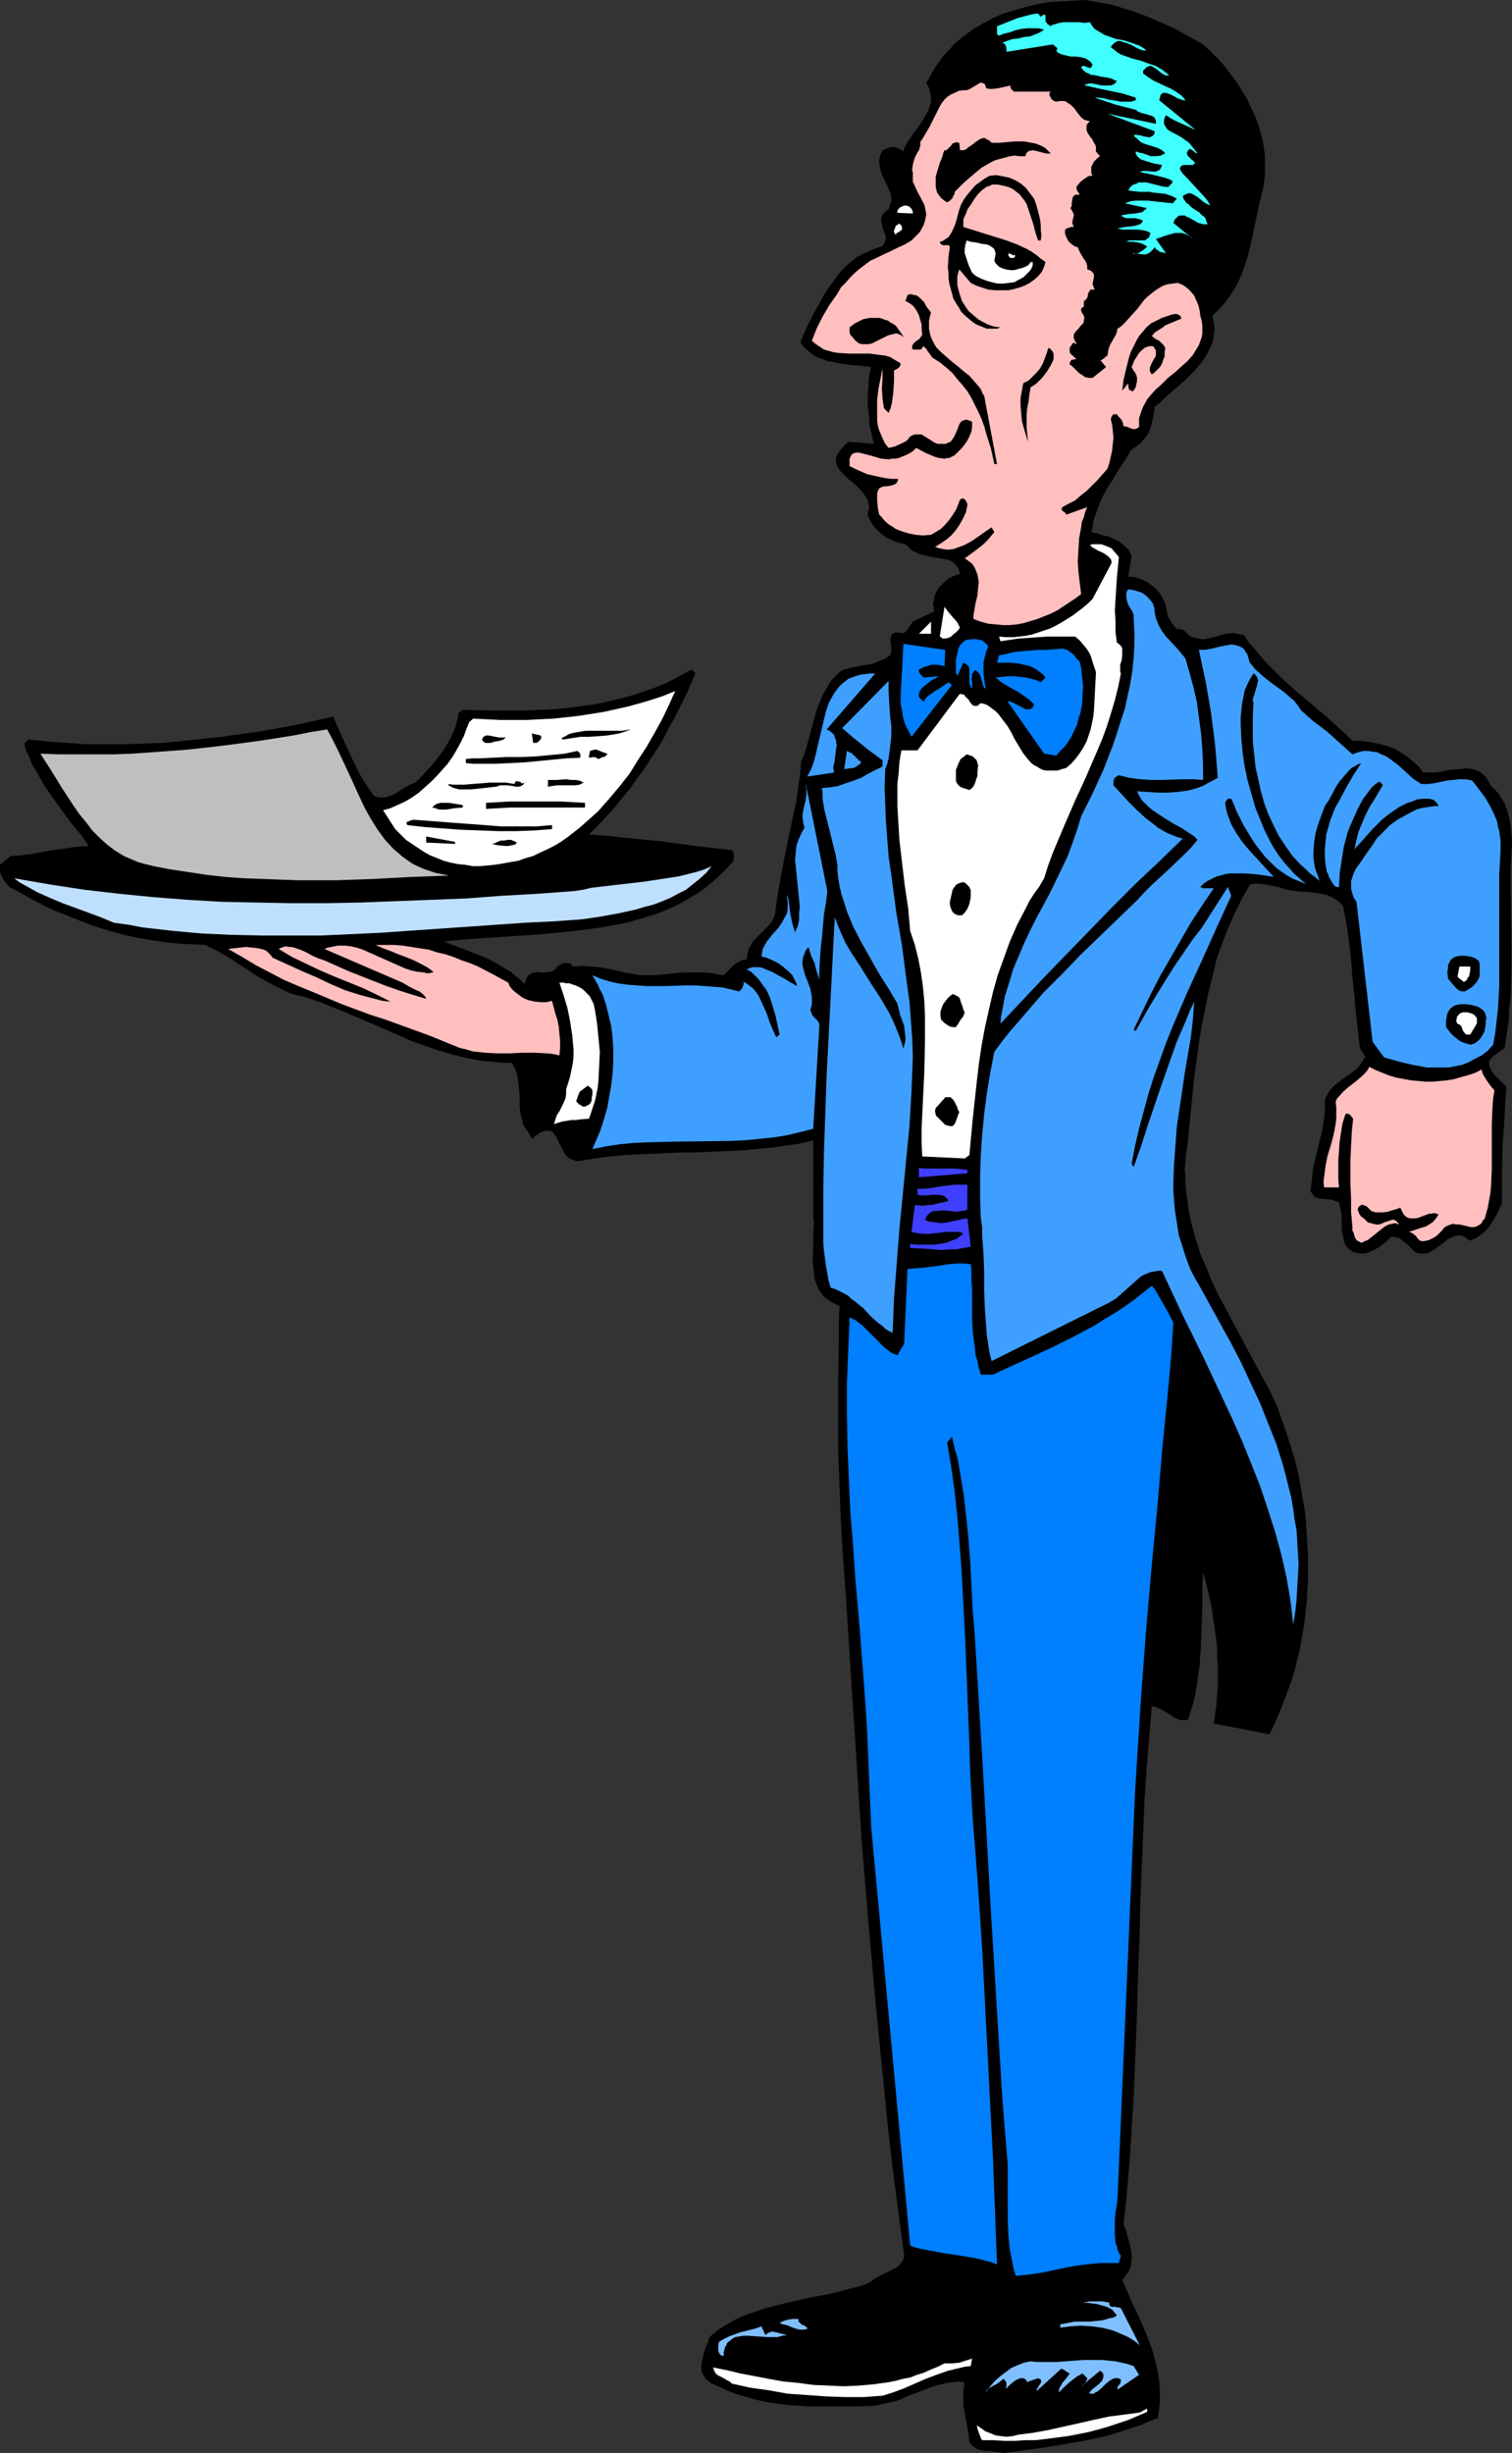 <?xml version="1.0" encoding="UTF-8" standalone="no"?>
<svg
   version="1.0"
   width="96.025mm"
   height="155.711mm"
   id="svg61"
   sodipodi:docname="Serving Papers.wmf"
   xmlns:inkscape="http://www.inkscape.org/namespaces/inkscape"
   xmlns:sodipodi="http://sodipodi.sourceforge.net/DTD/sodipodi-0.dtd"
   xmlns="http://www.w3.org/2000/svg"
   xmlns:svg="http://www.w3.org/2000/svg">
  <rect width="100%" height="100%" fill="#333333" stroke="none"/>
  <sodipodi:namedview
     id="namedview61"
     pagecolor="#ffffff"
     bordercolor="#000000"
     borderopacity="0.25"
     inkscape:showpageshadow="2"
     inkscape:pageopacity="0.0"
     inkscape:pagecheckerboard="0"
     inkscape:deskcolor="#d1d1d1"
     inkscape:document-units="mm" />
  <defs
     id="defs1">
    <pattern
       id="WMFhbasepattern"
       patternUnits="userSpaceOnUse"
       width="6"
       height="6"
       x="0"
       y="0" />
  </defs>
  <path
     style="fill:#000000;fill-opacity:1;fill-rule:evenodd;stroke:none"
     d="m 288.758,10.665 1.777,1.616 1.777,1.778 1.616,1.778 1.454,1.939 1.454,1.939 1.293,2.101 1.293,2.101 0.97,2.101 0.97,2.101 0.808,2.262 0.646,2.262 0.485,2.262 0.323,2.424 v 2.424 2.424 l -0.323,2.424 -0.485,2.101 -0.485,1.939 -1.777,8.403 -0.97,4.201 -0.646,1.939 -0.646,1.939 -0.808,1.939 -0.97,1.939 -1.131,1.778 -1.293,1.778 -1.454,1.616 -1.616,1.616 0.162,0.808 0.162,0.97 0.162,0.808 v 0.97 l -0.162,0.808 v 0.808 l -0.485,1.616 -0.646,1.454 -0.808,1.454 -0.97,1.454 -1.131,1.293 -1.131,1.293 -1.293,1.293 -2.747,2.424 -2.585,2.262 -1.131,1.131 -1.293,0.97 -0.162,1.616 -0.323,1.454 -0.323,1.454 -0.485,1.454 -0.808,1.293 -0.97,1.131 -0.485,0.485 -0.646,0.485 -0.646,0.485 -0.646,0.323 -1.454,2.424 -1.616,2.424 -1.454,2.424 -1.454,2.262 -1.293,2.424 -0.97,2.585 -0.485,1.293 -0.485,1.293 -0.162,1.454 -0.323,1.293 1.454,0.323 1.454,0.485 1.454,0.323 1.293,0.646 1.293,0.646 1.131,0.97 0.485,0.485 0.485,0.485 0.323,0.646 0.323,0.646 -0.808,5.009 1.616,0.162 1.454,0.485 1.454,0.646 1.293,0.97 1.131,0.97 0.97,1.293 0.646,1.293 0.323,0.808 0.162,0.646 0.162,0.808 0.162,0.808 0.162,0.646 0.323,0.646 0.808,1.293 0.97,1.131 h 0.485 0.323 l 0.646,0.162 0.485,0.323 0.808,0.808 0.323,0.323 0.646,0.323 0.485,0.162 0.97,0.162 0.808,0.162 h 0.808 l 0.646,-0.162 1.454,-0.323 2.909,-0.808 1.293,-0.162 h 0.808 l 0.646,0.162 0.808,0.162 0.808,0.162 1.293,1.939 1.454,1.616 1.454,1.778 1.454,1.616 1.616,1.616 1.616,1.616 3.393,3.07 7.11,5.979 3.393,3.07 1.616,1.454 1.616,1.616 h 2.262 l 2.262,0.323 2.262,0.485 1.131,0.323 1.131,0.323 1.131,0.485 1.131,0.646 0.97,0.646 0.97,0.646 0.97,0.808 0.97,0.808 0.97,0.97 0.808,1.131 h 0.97 0.97 0.97 l 1.131,-0.162 2.262,-0.485 2.424,-0.162 1.131,-0.162 h 1.131 l 0.97,0.162 0.97,0.323 0.97,0.485 0.808,0.808 0.485,0.485 0.323,0.485 0.323,0.646 0.323,0.646 0.646,0.646 0.646,0.646 0.646,0.646 0.97,1.616 0.485,0.808 0.646,1.778 0.485,1.778 0.323,1.778 0.162,1.939 0.162,1.939 -0.162,3.07 -0.162,3.07 v 6.14 l 0.162,12.443 v 6.14 l -0.162,6.14 -0.323,3.07 -0.162,3.07 -0.485,3.07 -0.485,3.232 -0.97,0.646 -1.939,1.454 -0.808,0.97 v 0.485 0.485 l 0.323,0.97 0.485,0.808 0.646,0.808 1.454,1.454 1.293,1.293 -0.323,3.555 -0.162,3.555 -0.485,6.948 -0.162,6.787 v 3.555 3.555 l -0.646,1.293 -0.646,1.454 -0.808,1.293 -0.808,1.293 -0.97,1.131 -1.131,0.97 -0.646,0.485 -0.485,0.323 -0.808,0.323 -0.646,0.323 -0.646,-0.323 -0.323,-0.323 -0.485,-0.323 -0.485,-0.162 -0.808,-0.162 -0.808,0.162 -0.808,0.323 -0.808,0.323 -1.454,1.131 -1.454,1.131 -0.808,0.485 -0.808,0.485 -0.808,0.323 h -0.808 -0.97 l -0.485,-0.162 -0.485,-0.162 -0.646,-0.646 -0.646,-0.646 -1.293,-1.131 -0.646,-0.485 -0.646,-0.485 -0.808,-0.162 -0.97,-0.162 -1.939,1.778 -1.131,0.808 -1.131,0.646 -1.131,0.485 -0.485,0.162 -0.646,0.162 h -0.646 -0.646 l -0.646,-0.162 -0.808,-0.162 -0.646,-0.485 -0.646,-0.485 -0.485,-0.646 -0.323,-0.646 -0.162,-0.808 -0.162,-0.646 -0.323,-1.778 v -1.616 -1.778 l -0.323,-1.454 -0.162,-0.808 -0.162,-0.808 -0.485,-0.162 -0.485,-0.162 -0.97,-0.323 -2.101,-0.162 -0.97,-0.162 -0.485,-0.162 -0.323,-0.162 -0.323,-0.323 -0.323,-0.485 -0.323,-0.485 v -0.646 l 0.323,-2.585 0.323,-2.747 1.293,-5.333 0.646,-2.585 0.485,-2.585 0.323,-2.585 v -1.293 -1.454 l 0.323,-0.97 0.485,-0.808 0.485,-0.808 0.646,-0.646 0.646,-0.646 0.646,-0.485 1.454,-1.131 1.454,-0.97 1.454,-1.131 0.646,-0.646 0.485,-0.808 0.485,-0.646 0.485,-0.808 -1.293,-2.101 -0.485,-4.201 -0.485,-4.201 -0.323,-4.201 -0.485,-4.363 -0.323,-4.201 -0.485,-4.363 -0.646,-4.363 -0.808,-4.201 -0.808,-0.808 -0.808,-0.646 -0.808,-0.485 -0.97,-0.485 -0.97,-0.323 -0.808,-0.162 -2.101,-0.323 -4.201,-0.323 -1.939,-0.323 -1.131,-0.323 -0.97,-0.323 -1.616,-0.323 -1.616,-0.323 -1.616,-0.162 h -0.97 l -0.97,0.162 -1.939,3.393 -1.777,3.555 -1.616,3.717 -1.454,3.717 -1.293,3.717 -0.97,4.04 -0.97,3.878 -0.808,4.04 -0.808,3.878 -0.646,4.04 -1.131,8.241 -0.808,8.08 -0.808,8.241 -0.323,1.939 -0.162,1.939 -0.162,1.939 0.162,1.939 v 1.778 l 0.162,1.939 0.323,1.939 0.162,1.778 0.808,3.717 0.97,3.555 1.131,3.555 1.454,3.393 1.454,3.555 1.616,3.393 1.777,3.232 1.777,3.393 3.555,6.625 3.555,6.625 1.293,2.262 1.131,2.424 1.131,2.585 0.808,2.424 0.97,2.585 0.808,2.585 0.808,2.585 0.808,2.747 0.646,2.747 0.485,2.747 0.485,2.747 0.485,2.747 0.323,2.747 0.162,2.909 0.162,2.747 0.162,2.747 v 2.909 2.747 l -0.162,2.747 -0.162,2.909 -0.323,2.747 -0.323,2.747 -0.485,2.747 -0.485,2.747 -0.646,2.585 -0.646,2.747 -0.808,2.585 -0.97,2.585 -0.97,2.585 -0.97,2.424 -1.131,2.585 -1.131,2.424 -13.412,-2.585 v 0 l 0.323,-2.262 0.323,-2.262 0.162,-2.424 0.162,-2.262 v -2.424 -2.262 l -0.162,-2.262 v -2.424 l -0.646,-4.525 -0.646,-4.525 -0.97,-4.525 -1.131,-4.201 -0.162,4.201 v 4.525 l -0.162,4.525 -0.162,4.525 -0.323,4.525 -0.323,2.262 -0.323,2.262 -0.323,2.262 -0.485,2.101 -0.646,2.101 -0.646,2.101 -0.485,0.162 h -0.646 -0.646 l -0.485,-0.162 -1.131,-0.485 -0.97,-0.646 -2.101,-1.293 -1.131,-0.485 -0.646,-0.162 -0.485,-0.162 -0.646,7.595 -0.646,7.756 -0.485,7.756 -0.323,7.918 -0.646,15.674 -0.162,7.918 -0.323,7.918 -0.485,15.674 -0.323,7.756 -0.323,7.756 -0.485,7.756 -0.485,7.756 -0.646,7.595 -0.808,7.595 0.646,1.616 0.485,1.778 0.485,1.778 0.323,1.778 v 0.808 0.808 l -0.162,0.97 -0.162,0.808 -0.323,0.808 -0.485,0.646 -0.485,0.808 -0.646,0.646 1.777,4.04 0.808,1.939 0.97,1.939 1.777,4.04 0.808,1.939 0.808,2.101 0.646,2.101 0.485,1.939 0.485,2.262 0.323,2.101 0.162,2.101 v 2.262 l -0.162,2.101 -0.323,2.262 -2.101,0.808 -2.101,0.97 -2.262,0.646 -2.262,0.808 -2.101,0.646 -2.262,0.646 -4.686,0.97 -4.686,0.808 -4.848,0.808 -4.686,0.646 -4.848,0.646 -1.131,-0.162 -1.131,-0.162 -1.131,-0.162 h -1.131 l -1.131,-0.162 -0.97,-0.323 -0.485,-0.323 -0.485,-0.323 -0.485,-0.485 -0.323,-0.485 -0.162,-1.778 -0.323,-1.778 -0.646,-3.555 -0.323,-1.778 v -1.778 -1.939 l 0.162,-0.808 0.162,-0.97 -1.454,-0.162 -1.454,0.162 -1.293,0.162 -1.293,0.323 -1.454,0.323 -1.293,0.485 -2.585,0.97 -2.585,0.97 -2.585,1.131 -1.293,0.323 -1.454,0.323 -1.454,0.323 -1.293,0.323 -5.332,0.162 h -5.171 -5.171 l -2.424,-0.162 -2.585,-0.162 -2.424,-0.323 -2.424,-0.323 -2.424,-0.485 -2.424,-0.646 -2.262,-0.646 -2.262,-0.808 -2.101,-0.97 -2.262,-0.97 -0.808,-0.646 -0.646,-0.485 -0.323,-0.646 -0.485,-0.646 -0.162,-0.808 v -0.646 -0.808 l 0.162,-0.808 0.323,-1.454 0.485,-1.616 0.646,-1.454 0.162,-0.646 0.323,-0.646 0.97,-0.808 0.97,-0.808 2.101,-1.293 2.262,-1.293 2.262,-0.97 2.424,-0.808 2.262,-0.808 2.585,-0.646 2.585,-0.646 5.009,-1.131 5.171,-0.97 2.585,-0.646 2.424,-0.646 2.585,-0.646 2.424,-0.97 0.485,-0.485 0.485,-0.323 1.454,-0.808 2.909,-1.454 0.646,-0.323 0.646,-0.485 0.485,-0.485 0.323,-0.485 0.323,-0.646 0.162,-0.646 v -0.808 l -0.162,-0.808 -1.293,-9.695 -1.293,-9.857 -1.131,-9.695 -0.97,-9.857 -1.939,-19.553 -1.777,-19.714 -1.616,-19.714 -1.293,-19.876 -1.293,-19.876 -1.293,-20.199 -0.323,-4.363 -0.323,-4.201 -0.485,-8.564 -0.323,-8.403 -0.323,-8.403 v -8.403 -8.403 l 0.162,-8.726 v -4.525 l 0.162,-4.363 -0.808,-0.323 -0.808,-0.485 -0.646,-0.323 -0.646,-0.485 -0.646,-0.485 -0.485,-0.485 -0.485,-0.646 -0.323,-0.485 -0.646,-1.454 -0.485,-1.454 -0.162,-1.454 -0.162,-1.616 -0.162,-1.616 0.162,-1.778 v -3.393 l 0.162,-3.232 -0.162,-1.616 v -1.454 -16.967 l -3.232,0.808 -3.393,0.485 -3.393,0.485 -3.555,0.323 -3.393,0.323 -3.555,0.162 -7.271,0.323 h -3.555 l -3.555,0.162 -7.11,0.323 -3.555,0.162 -3.393,0.323 -3.393,0.485 -3.232,0.485 -0.646,0.162 h -0.485 l -0.485,-0.162 -0.485,-0.162 -0.485,-0.162 -0.323,-0.162 -0.808,-0.646 -0.485,-0.808 -0.485,-0.97 -0.485,-0.808 -0.808,-1.778 -0.485,-0.646 -0.485,-0.646 -0.323,-0.162 -0.323,-0.162 h -0.485 -0.323 -0.485 l -0.485,0.162 -0.646,0.323 -0.485,0.323 -0.646,0.485 -0.808,0.646 -0.97,-1.778 -0.646,-0.808 -0.485,-0.97 -0.162,-0.97 -0.323,-0.97 -0.162,-0.97 -0.162,-1.131 v -2.262 l -0.162,-2.262 -0.162,-1.131 -0.162,-1.131 -0.162,-1.131 -0.323,-0.97 -0.485,-0.97 -0.485,-0.808 h -1.939 l -1.777,-0.162 -3.555,-0.323 -3.393,-0.646 -3.393,-0.808 -3.393,-0.97 -3.232,-1.131 -3.232,-1.131 -3.232,-1.454 -12.765,-5.494 -3.232,-1.293 -3.232,-1.293 -3.393,-1.131 -3.393,-0.808 -2.585,-1.293 -2.585,-1.293 -2.585,-1.454 -2.424,-1.616 -5.009,-3.232 -2.585,-1.454 -2.585,-1.293 -3.393,-0.162 -3.07,-0.162 -3.232,-0.323 -3.07,-0.485 -3.07,-0.485 -3.07,-0.646 -2.909,-0.808 -2.909,-0.808 -2.909,-0.97 -2.909,-1.131 -2.747,-1.131 -2.909,-1.131 -2.747,-1.293 L 7.595,215.724 5.009,214.27 2.262,212.815 1.293,211.684 0.808,211.038 0.485,210.392 0.162,209.584 0,208.937 v -0.646 -0.808 l 2.585,-2.101 2.424,-0.162 2.424,-0.323 4.524,-0.808 4.524,-0.646 2.262,-0.323 2.585,-0.162 -2.101,-2.909 -2.262,-2.747 -2.262,-3.07 -2.101,-2.909 -2.101,-3.07 -1.777,-3.232 -0.97,-1.454 -0.646,-1.778 -0.808,-1.616 -0.485,-1.778 0.97,-0.97 4.686,0.485 4.524,0.323 4.686,0.323 h 4.686 4.686 l 4.686,-0.162 4.686,-0.162 4.524,-0.485 4.686,-0.485 4.524,-0.485 4.686,-0.646 4.524,-0.646 4.524,-0.808 4.363,-0.808 4.363,-0.97 4.363,-0.97 2.101,4.848 2.262,4.848 1.131,2.424 1.293,2.424 1.454,2.262 1.454,2.101 0.646,0.323 0.646,0.162 h 0.646 0.646 l 0.646,-0.162 0.646,-0.162 1.131,-0.485 1.293,-0.808 1.293,-0.808 1.131,-0.646 1.293,-0.485 1.777,-1.778 1.777,-1.939 1.616,-1.939 1.454,-1.939 1.293,-2.101 0.646,-1.131 0.485,-1.131 0.485,-1.131 0.323,-1.131 0.323,-1.131 0.162,-1.293 0.97,-0.808 7.433,0.162 h 3.717 3.717 l 3.555,-0.162 3.717,-0.162 3.393,-0.323 3.555,-0.485 3.393,-0.485 3.393,-0.808 3.393,-0.808 3.232,-0.97 3.232,-1.131 3.232,-1.293 3.07,-1.616 3.07,-1.616 0.808,0.97 -2.262,5.171 -1.293,2.585 -1.293,2.585 -1.454,2.585 -1.293,2.585 -1.454,2.424 -1.616,2.424 -1.616,2.585 -1.777,2.262 -1.616,2.424 -1.939,2.262 -1.777,2.262 -2.101,2.262 -1.939,2.101 -2.101,2.101 4.363,0.323 4.363,0.485 8.403,0.808 8.403,1.131 4.201,0.485 4.201,0.485 0.485,0.162 0.162,0.323 0.162,0.323 v 0.323 0.323 0.808 0.323 l -1.616,1.778 -1.616,1.616 -1.777,1.616 -1.777,1.454 -1.777,1.293 -1.939,1.131 -1.939,1.131 -1.939,0.97 -2.101,0.97 -2.101,0.808 -2.101,0.646 -2.262,0.646 -2.101,0.646 -2.262,0.485 -4.524,0.808 -4.686,0.646 -4.686,0.485 -4.686,0.485 -4.848,0.323 -9.534,0.646 -4.686,0.323 -4.686,0.485 5.171,1.939 2.424,0.97 2.585,0.97 2.424,1.293 2.424,1.454 1.131,0.646 1.131,0.97 1.131,0.97 0.97,0.97 0.323,-0.97 0.323,-0.646 0.323,-0.485 0.485,-0.323 0.485,-0.323 h 0.485 l 1.131,-0.162 0.485,0.162 h 0.646 l 1.131,-0.162 h 0.646 l 0.485,-0.323 0.485,-0.323 0.485,-0.646 0.808,-0.485 0.485,-0.323 h 0.646 0.485 0.485 l 0.485,0.323 0.323,0.485 h 0.97 l 1.131,-0.162 1.939,0.162 2.101,0.162 2.101,0.323 4.201,0.97 1.939,0.323 1.939,0.323 h 2.424 l 2.585,-0.162 5.009,-0.485 h 2.424 2.424 l 2.585,0.162 1.131,0.323 1.293,0.162 1.131,-1.131 1.293,-1.293 0.646,-0.485 0.808,-0.485 0.808,-0.323 h 0.808 l 0.162,-0.97 0.162,-0.808 0.162,-0.808 0.485,-0.808 0.323,-0.646 0.485,-0.646 1.131,-1.131 0.485,-0.485 0.646,-0.646 1.131,-1.131 0.97,-1.131 0.323,-0.808 0.323,-0.646 0.646,-4.686 0.808,-4.686 1.777,-9.049 0.97,-4.525 0.97,-4.525 0.646,-4.686 0.323,-2.262 0.162,-2.424 0.646,-1.454 0.485,-1.454 0.808,-2.909 0.808,-3.07 0.808,-2.909 0.485,-1.454 0.646,-1.454 0.485,-1.293 0.808,-1.293 0.646,-1.293 0.97,-1.293 1.131,-1.131 1.131,-0.97 1.616,-0.485 1.616,-0.323 1.454,-0.323 1.454,-0.162 1.454,-0.323 1.454,-0.646 1.293,-0.485 0.646,-0.485 0.646,-0.485 0.162,-0.808 v -0.808 l -0.162,-0.97 v -0.808 -0.808 l 0.162,-0.323 0.162,-0.323 0.162,-0.162 0.323,-0.162 0.485,-0.162 h 0.485 l 0.485,0.162 h 0.323 0.323 0.323 l 0.323,-0.323 0.485,-0.485 0.323,-0.485 0.323,-0.485 0.323,-0.485 0.323,-0.485 5.009,-2.424 v -0.97 l -0.162,-0.808 0.162,-0.808 0.162,-0.808 0.162,-0.646 0.323,-0.646 0.323,-0.646 0.485,-0.646 0.485,-0.485 0.485,-0.485 1.131,-0.97 1.293,-0.646 1.454,-0.485 -0.162,-0.646 -0.162,-0.485 -0.485,-0.808 -0.646,-0.646 -0.646,-0.485 -0.97,-0.323 -0.808,-0.162 -1.939,-0.323 -0.97,-0.162 -0.97,-0.162 -0.97,-0.323 -0.97,-0.162 -0.97,-0.485 -0.97,-0.485 -0.646,-0.646 -0.808,-0.808 -0.646,-0.162 -0.808,-0.162 -1.454,-0.485 -1.454,-0.646 -1.131,-0.808 -1.293,-1.131 -0.97,-1.131 -0.808,-1.293 -0.485,-1.293 0.162,-0.808 0.162,-0.646 v -0.646 l -0.162,-0.646 -0.162,-0.646 -0.323,-0.646 -0.646,-0.97 -0.808,-0.97 -0.97,-0.97 -1.131,-0.97 -0.485,-0.323 -0.485,-0.485 -0.97,-0.97 -0.808,-0.808 -0.646,-0.97 -0.162,-0.485 -0.162,-0.485 v -0.485 -0.646 l 0.162,-0.485 0.323,-0.646 0.485,-0.646 0.485,-0.646 0.646,-0.646 0.808,-0.808 6.14,0.485 -0.485,-2.101 -0.485,-2.101 -0.162,-2.424 -0.323,-2.424 v -2.424 l 0.162,-2.262 0.162,-2.424 0.485,-2.262 -2.585,-0.323 -2.424,-0.162 -2.262,-0.323 -2.262,-0.485 -1.131,-0.162 -0.97,-0.485 -1.131,-0.323 -0.808,-0.485 -0.97,-0.646 -0.97,-0.808 -0.808,-0.808 -0.646,-0.97 1.454,-3.393 1.777,-3.555 1.939,-3.393 0.97,-1.778 1.131,-1.616 1.131,-1.454 1.131,-1.616 1.293,-1.293 1.454,-1.293 1.454,-1.131 1.616,-0.808 1.777,-0.808 1.777,-0.646 0.485,-0.162 0.323,-0.162 0.323,-0.485 0.323,-0.646 0.162,-0.485 v -0.485 l -0.162,-0.646 -0.485,-1.131 -0.323,-1.293 -0.162,-0.646 v -0.646 l 0.162,-0.646 0.323,-0.485 0.485,-0.646 0.323,-0.162 0.485,-0.323 0.323,-0.97 0.323,-0.97 v -0.808 l -0.162,-0.97 -0.323,-0.808 -0.323,-0.808 -0.646,-1.454 -0.808,-1.616 -0.323,-0.97 -0.162,-0.808 -0.162,-0.808 v -0.97 l 0.323,-1.131 0.485,-1.131 1.131,-0.485 0.646,-0.162 0.646,-0.162 0.646,0.162 0.646,0.162 0.646,0.323 0.646,0.485 0.323,-0.97 0.485,-0.97 1.293,-1.939 0.646,-0.97 0.808,-0.97 1.293,-1.939 0.485,-0.97 0.646,-0.97 0.323,-1.131 0.323,-0.97 v -1.131 l -0.162,-1.131 -0.323,-1.131 -0.323,-0.646 -0.323,-0.646 0.808,-1.293 0.646,-1.293 0.808,-1.293 0.808,-1.131 0.808,-1.131 0.97,-1.131 0.97,-0.97 0.97,-1.131 2.101,-1.778 2.262,-1.616 2.424,-1.454 2.424,-1.293 2.585,-1.131 2.747,-0.808 2.747,-0.808 2.747,-0.646 2.909,-0.485 2.747,-0.162 2.909,-0.162 L 260.48,0 l 1.939,0.323 1.777,0.323 1.939,0.323 1.777,0.485 3.717,1.131 3.555,1.293 3.393,1.454 3.555,1.616 3.232,1.778 z"
     id="path1" />
  <path
     style="fill:#3fffff;fill-opacity:1;fill-rule:evenodd;stroke:none"
     d="m 249.816,4.04 0.323,-0.323 0.323,-0.162 h 0.162 0.323 v 0.485 0.485 0.323 0.323 l 0.323,0.323 0.162,0.323 0.323,0.162 0.485,0.323 0.323,-0.323 0.646,-0.162 0.97,-0.323 1.131,-0.162 h 1.293 2.585 l 1.131,0.162 1.293,-0.162 0.485,0.808 0.646,0.808 0.808,0.485 0.808,0.485 0.808,0.485 0.97,0.323 1.777,0.646 1.939,0.323 1.939,0.646 1.777,0.646 0.808,0.485 0.808,0.646 h -0.646 l -0.646,-0.162 -1.131,-0.485 -1.131,-0.646 -1.131,-0.485 -0.646,-0.162 -0.485,-0.162 -0.485,-0.162 h -0.646 l -0.323,0.162 -0.485,0.323 -0.485,0.485 -0.323,0.485 0.808,0.646 0.808,0.646 0.808,0.485 0.97,0.323 1.777,0.646 1.939,0.485 1.777,0.646 1.939,0.646 0.808,0.485 0.808,0.485 0.808,0.646 0.808,0.646 h -0.485 -0.485 l -0.808,-0.485 -0.646,-0.485 -0.808,-0.646 -0.808,-0.485 -0.323,-0.162 h -0.323 l -0.485,0.162 -0.323,0.162 -0.323,0.323 -0.485,0.485 v 0.646 l 1.293,0.97 1.293,0.808 2.747,1.293 1.454,0.646 1.293,0.808 1.131,0.808 0.485,0.485 0.485,0.646 h -0.485 l -0.485,-0.162 -0.97,-0.323 -0.808,-0.485 -0.97,-0.485 -0.485,-0.162 -0.485,-0.162 h -0.323 -0.323 l -0.323,0.162 -0.323,0.323 -0.162,0.646 -0.162,0.646 8.726,7.11 -1.777,-0.808 -1.777,-0.808 -1.777,-0.808 -0.808,-0.485 -0.97,-0.646 -0.323,0.646 -0.162,0.646 v 0.646 l 0.162,0.485 0.323,0.485 0.323,0.485 0.485,0.323 0.485,0.323 1.293,0.646 1.131,0.646 1.131,0.808 0.485,0.323 0.485,0.485 1.777,2.262 -0.485,-0.162 -0.808,-0.646 -0.485,-0.323 -0.485,0.323 -0.162,0.323 -0.162,0.323 v 0.162 l 0.162,0.323 v 0.162 l 0.485,0.485 0.485,0.485 0.485,0.323 0.162,0.323 h 0.162 v 0.323 h -0.162 l -0.323,0.323 h -0.485 -0.646 -0.485 -0.646 l -0.323,0.162 h -0.162 l -0.323,0.485 v 0.485 l 0.646,0.97 0.97,0.97 1.939,2.101 1.939,2.101 0.97,1.131 0.808,1.293 -0.323,-0.162 -0.485,-0.162 -0.808,-0.485 -0.808,-0.646 -0.808,-0.646 -0.808,-0.485 -0.323,-0.162 -0.485,-0.162 h -0.485 l -0.323,0.162 -0.485,0.162 -0.485,0.323 0.162,0.646 0.323,0.485 0.323,0.485 0.485,0.323 0.808,0.808 0.97,0.646 0.808,0.485 0.808,0.808 0.485,0.323 0.323,0.485 0.162,0.646 0.323,0.646 h -0.646 -0.485 l -0.485,-0.162 -0.646,-0.162 -1.131,-0.646 -1.131,-0.646 -0.485,-0.162 -0.485,-0.323 h -0.646 -0.485 l -0.485,0.162 -0.323,0.323 -0.485,0.485 -0.323,0.808 4.686,3.878 -0.485,-0.485 -0.646,-0.323 -0.485,-0.323 -0.485,-0.162 -0.485,-0.162 h -0.646 -1.131 l -1.131,0.323 -1.131,0.323 -2.262,0.808 2.424,3.393 -0.646,-0.162 -0.808,-0.162 -0.646,-0.485 -0.323,-0.162 -0.323,-0.485 -0.323,0.485 -0.323,0.323 -0.485,0.485 -0.646,0.323 -0.646,0.162 -1.454,-0.162 -0.646,-0.162 h -0.808 l 0.485,0.162 0.323,-0.162 h 0.646 l 0.485,-0.323 0.97,-0.646 0.323,-0.323 0.323,-0.323 -1.131,-0.646 -1.131,-0.323 -1.293,-0.162 h -1.454 l 0.323,-0.162 0.323,-0.162 h 0.808 0.97 0.323 1.293 0.485 l 0.323,-0.323 0.323,-0.162 0.323,-0.323 0.162,-0.485 0.162,-0.485 -0.97,-0.485 -0.97,-0.162 -0.97,-0.162 h -2.909 -0.97 l -1.131,-0.323 0.97,-0.162 0.808,-0.162 1.777,-0.162 0.808,-0.162 0.646,-0.162 0.646,-0.323 0.485,-0.646 -0.646,-0.323 -0.646,-0.162 -0.646,-0.162 h -0.808 -1.454 l -0.646,-0.323 -0.485,-0.323 0.808,-0.162 0.97,-0.162 1.777,-0.162 0.808,-0.162 0.808,-0.162 0.485,-0.485 0.323,-0.162 0.162,-0.323 -5.171,-1.131 1.293,-0.485 1.293,-0.162 h 1.454 1.454 l 2.909,0.323 3.07,0.323 0.97,-1.131 -0.646,-0.323 -0.646,-0.323 -1.454,-0.485 -1.454,-0.162 -1.616,-0.162 -0.646,-0.162 h -0.808 -1.616 l -1.454,-0.162 -1.293,-0.162 0.323,-0.646 0.485,-0.485 0.485,-0.323 0.646,-0.162 0.485,-0.323 h 0.646 1.293 l 1.293,0.323 1.293,0.323 1.293,0.323 1.293,0.162 0.323,-0.323 0.162,-0.162 0.162,-0.162 0.323,-0.323 v -0.162 l 0.162,-0.323 -0.97,-0.485 -0.97,-0.323 -1.939,-0.485 -2.101,-0.485 -0.97,-0.162 -0.97,-0.323 0.808,-0.162 h 0.808 l 1.616,0.162 h 0.646 l 0.646,-0.323 0.323,-0.162 0.162,-0.323 0.162,-0.323 0.162,-0.485 -0.97,-0.162 -0.97,-0.162 -2.101,-0.646 -0.97,-0.323 -0.646,-0.485 -0.323,-0.323 -0.162,-0.323 -0.162,-0.323 v -0.485 l 0.97,0.323 0.808,0.162 0.97,0.323 0.808,0.323 h 0.808 0.808 l 0.97,-0.162 0.485,-0.323 0.485,-0.162 -0.323,-0.323 -0.323,-0.323 -0.808,-0.485 -0.808,-0.323 -2.101,-0.646 -0.97,-0.323 -0.808,-0.485 -0.323,-0.323 -0.323,-0.323 -0.808,-0.646 0.162,-0.162 0.323,-0.162 0.646,0.162 h 0.485 l 0.323,0.162 0.808,0.162 0.808,0.162 h 0.323 l 0.323,-0.162 0.323,-0.162 0.323,-0.323 0.162,-0.323 v -0.485 l -11.311,-4.201 11.634,2.424 V 29.248 28.925 l -0.162,-0.323 -0.162,-0.323 -0.323,-0.323 -0.323,-0.162 -0.646,-0.162 -0.97,-0.323 -0.808,-0.162 -0.808,-0.323 -0.646,-0.485 -1.293,-0.323 -1.293,-0.323 -2.424,-0.646 -4.848,-1.616 h 0.97 l 1.293,0.162 1.131,0.323 1.293,0.162 1.454,0.323 h 1.293 1.293 l 0.485,-0.162 0.646,-0.162 v -0.646 l -3.07,-0.97 -3.07,-0.646 -3.07,-0.646 -2.909,-0.646 V 20.199 h 0.485 l 0.323,-0.162 h 0.97 l 2.262,0.485 h 1.131 0.97 l 0.323,-0.162 0.485,-0.162 0.323,-0.323 0.323,-0.485 -0.646,-0.162 -0.485,-0.323 -1.293,-0.323 -1.293,-0.162 -1.293,-0.323 -1.293,-0.162 -0.485,-0.323 -0.485,-0.162 -0.485,-0.323 -0.323,-0.323 -0.323,-0.323 -0.162,-0.485 0.485,-0.162 h 0.323 l 0.323,0.162 0.485,0.162 0.323,0.162 h 0.162 l 0.323,-0.162 0.162,-0.323 0.162,-0.162 -0.323,-0.646 -0.323,-0.323 -0.485,-0.323 -0.485,-0.323 -0.646,-0.162 -0.485,-0.162 -1.293,-0.162 h -1.293 l -1.293,-0.323 -0.646,-0.162 -0.485,-0.162 -0.646,-0.323 -0.323,-0.485 0.323,-0.485 -1.131,-0.97 -11.15,1.778 V 11.635 l -0.162,-0.646 -0.162,-0.323 -0.162,-0.162 -0.323,-0.162 h -0.323 l 1.131,-0.485 1.454,-0.485 1.454,-0.162 1.293,-0.323 1.454,-0.162 1.293,-0.485 1.131,-0.485 0.485,-0.323 0.485,-0.323 -1.293,-0.323 h -1.293 -1.454 l -1.454,0.162 -1.454,0.323 -1.293,0.485 -1.454,0.323 -1.131,0.485 -0.323,-0.162 -0.162,-0.323 V 7.756 6.948 6.302 l 2.424,-0.97 2.424,-0.97 2.424,-0.646 1.293,-0.323 1.293,-0.162 z"
     id="path2" />
  <path
     style="fill:#ffbfbf;fill-opacity:1;fill-rule:evenodd;stroke:none"
     d="m 236.727,21.168 0.808,0.162 h 0.646 l 1.454,-0.162 1.454,-0.323 1.454,-0.323 v 0.323 0.162 l 0.162,0.323 0.323,0.323 0.323,0.323 h 8.887 l -0.323,0.323 v 0.323 0.323 l 0.323,0.485 0.162,0.323 0.323,0.323 0.323,0.162 0.485,0.162 0.808,-0.162 h 0.646 0.646 l 0.485,0.323 0.485,0.323 0.485,0.323 0.808,0.808 0.323,0.485 0.485,0.646 0.646,0.808 0.485,0.485 0.485,0.323 0.646,0.162 0.646,0.162 -0.485,0.485 -0.323,0.485 v 0.323 0.485 0.323 l 0.162,0.485 0.485,0.808 0.323,0.485 0.323,0.323 0.485,0.97 0.323,0.485 0.162,0.485 v 0.646 0.485 l 0.97,1.131 -0.485,0.323 -0.485,0.485 -0.485,0.485 -0.323,0.646 -0.323,0.646 v 0.646 0.808 l 0.323,0.646 h -0.646 l -0.485,0.162 -0.485,0.323 -0.485,0.323 -0.808,0.646 -0.808,0.97 -0.162,0.323 v 0.323 l 0.162,0.485 0.323,0.485 0.323,0.485 h -0.323 -0.323 -0.323 l -0.323,0.162 -0.323,0.323 -0.162,0.485 -0.162,1.131 v 0.646 l -0.323,0.485 0.323,0.485 0.162,0.323 0.162,0.323 0.162,0.323 v 0.323 l -0.162,0.808 -0.162,0.485 v 0.323 0.323 l 0.162,0.323 0.162,0.485 h -0.646 l -0.485,0.162 -0.485,0.162 -0.323,0.162 -0.162,0.323 v 0.646 l 0.162,0.646 0.323,0.646 0.323,0.646 0.485,0.485 0.646,0.485 0.485,0.323 0.646,0.162 0.323,0.808 0.323,0.646 0.646,1.131 0.485,0.646 0.323,0.646 0.162,0.646 v 0.808 l 0.485,0.162 0.485,0.162 0.162,0.323 0.323,0.162 0.162,0.485 v 0.646 l -0.162,0.646 -0.162,0.808 0.162,0.646 0.162,0.323 0.162,0.485 h -0.323 -0.323 -0.323 l -0.162,0.162 -0.162,0.323 -0.323,0.485 v 0.485 l -0.162,0.485 -0.323,0.485 -0.485,0.323 v 0 1.293 l -0.162,0.162 -0.323,0.162 -0.162,0.162 v 0.162 0.323 l 0.162,0.485 0.323,0.485 0.162,0.323 0.162,0.485 -0.162,0.485 v 0.485 l -0.162,0.323 -0.646,0.646 -0.485,0.646 -0.646,0.646 -0.323,0.485 -0.162,0.323 v 0.323 0.485 l 0.162,0.323 0.162,0.485 0.485,0.485 h -0.323 -0.323 l -0.162,-0.323 -0.485,0.646 -0.485,0.646 v 0.485 0.323 0.323 l 0.162,0.323 1.616,1.454 -0.323,-0.162 h -0.162 l -0.323,0.162 h -0.323 l -0.323,0.162 -0.162,0.323 -0.162,0.323 v 0.323 l 0.646,0.485 0.485,0.485 0.646,0.646 0.485,0.485 0.808,0.485 0.646,0.485 0.808,0.162 h 0.485 0.485 l 3.232,-2.585 -1.454,-1.778 0.323,0.162 0.162,-0.162 0.485,-0.323 0.323,-0.323 0.485,-0.323 0.162,-0.97 0.162,-0.808 0.323,-0.808 0.808,-1.454 0.485,-0.808 0.323,-0.808 0.162,-0.808 0.97,-0.646 0.808,-0.808 1.454,-1.616 1.616,-1.778 1.454,-1.939 0.808,-0.808 0.97,-0.808 0.808,-0.646 0.97,-0.646 1.131,-0.646 0.97,-0.323 1.293,-0.162 1.293,-0.162 0.646,0.323 0.485,0.162 1.131,0.808 0.808,0.808 0.808,0.97 0.485,1.131 0.485,1.131 0.323,1.293 0.162,1.293 0.323,1.131 0.162,1.131 v 0.97 0.97 l -0.162,0.97 -0.323,0.808 -0.323,0.97 -0.485,0.808 -0.485,0.808 -0.485,0.808 -1.293,1.454 -1.454,1.293 -1.616,1.454 -1.616,1.293 -1.454,1.454 -1.616,1.454 -1.293,1.454 -0.646,0.808 -0.97,1.778 -0.323,0.808 -0.323,0.97 -0.323,0.97 v 1.131 0.97 l -0.485,0.323 -0.485,0.162 h -0.485 l -0.485,-0.162 -0.808,-0.323 -0.485,-0.162 h -0.485 l -0.162,-0.808 -0.323,-0.808 -0.646,-0.646 -0.485,-0.646 h -0.323 -0.323 -0.162 l -0.162,0.162 -0.323,0.485 -0.162,0.485 0.323,1.454 0.162,1.454 0.162,1.616 -0.162,1.454 -0.162,1.616 -0.323,1.454 -0.323,1.454 -0.485,1.454 -2.424,2.747 -1.293,1.293 -1.293,1.293 -1.454,1.131 -1.293,1.131 -1.616,0.808 -1.454,0.808 -0.162,0.323 v 0.162 l 0.162,0.323 0.162,0.162 0.485,0.323 0.323,0.485 5.009,-1.778 -0.485,1.131 -0.323,1.293 -0.485,1.131 -0.162,1.293 -0.485,2.585 -0.162,2.747 -0.162,2.747 0.162,2.585 0.323,2.747 0.323,2.585 -1.293,0.97 -1.454,0.97 -1.454,0.97 -1.454,0.97 -1.616,0.808 -1.616,0.646 -1.616,0.646 -1.616,0.485 -1.616,0.485 -1.616,0.323 -1.777,0.162 h -1.777 l -1.616,-0.162 -1.777,-0.162 -1.777,-0.485 -1.777,-0.646 v -0.808 l 0.162,-0.97 0.323,-1.939 0.485,-1.939 0.162,-2.101 0.162,-0.97 -0.162,-0.97 -0.162,-0.97 -0.323,-0.808 -0.323,-0.808 -0.646,-0.97 -0.808,-0.646 -0.97,-0.646 1.777,-1.293 1.939,-1.454 0.97,-0.808 0.808,-0.808 0.808,-0.97 0.808,-0.97 -0.646,-1.131 -1.454,0.97 -1.616,1.131 -1.616,1.131 -1.777,0.97 -0.808,0.323 -0.97,0.323 -0.808,0.323 -0.97,0.162 h -0.808 l -0.97,-0.162 -0.808,-0.162 -0.97,-0.323 1.293,-0.808 1.454,-0.97 1.131,-0.97 1.131,-1.293 0.97,-1.454 0.808,-1.454 0.646,-1.454 0.323,-1.616 v -0.323 l -0.162,-0.323 -0.323,-0.646 -0.323,-0.162 -0.162,-0.162 h -0.323 l -0.485,0.323 -0.485,1.293 -0.485,1.131 -0.808,1.293 -0.808,1.131 -0.97,1.131 -0.97,0.97 -1.293,0.808 -1.131,0.646 -1.939,0.162 -1.777,-0.162 -1.616,-0.323 -1.616,-0.485 -1.616,-0.646 -0.646,-0.485 -0.808,-0.485 -0.646,-0.485 -0.646,-0.646 -0.485,-0.646 -0.646,-0.646 -0.323,-1.616 -0.162,-1.778 v -0.808 -0.808 l 0.162,-0.646 0.323,-0.646 0.646,-0.323 0.646,-0.162 h 0.646 l 0.808,-0.162 0.646,-0.162 0.646,-0.323 0.162,-0.162 0.162,-0.323 0.162,-0.323 v -0.323 h -1.454 l -1.454,-0.162 -1.616,-0.323 -1.454,-0.323 -1.454,-0.323 -1.454,-0.646 -1.454,-0.646 -1.293,-0.646 v -0.646 -0.646 -0.485 l 0.323,-0.646 0.162,-0.323 0.485,-0.323 0.646,-0.162 h 0.646 l 1.939,0.485 1.777,0.485 1.616,0.485 1.777,0.162 0.808,-0.162 h 0.808 l 0.808,-0.162 0.808,-0.323 0.808,-0.323 0.97,-0.485 0.808,-0.485 0.808,-0.808 2.101,1.131 1.131,0.485 1.131,0.485 1.131,0.323 1.293,0.162 0.646,-0.162 h 0.485 l 0.646,-0.323 0.646,-0.323 1.616,-1.616 0.808,-0.97 0.646,-0.97 0.485,-0.97 0.485,-1.131 0.162,-1.131 v -1.293 l -0.485,-0.162 -0.323,-0.162 -0.646,-0.162 -0.485,0.162 -0.485,0.162 -0.323,0.323 -0.323,0.485 -0.485,1.293 -0.485,1.131 -0.323,0.646 -0.323,0.485 -0.485,0.646 -0.485,0.162 -0.646,0.323 h -0.808 -0.485 -0.646 l -0.485,-0.162 -0.323,-0.162 -1.777,-1.131 -0.808,-0.485 -0.485,-0.323 h -0.485 -0.485 -0.646 l -0.485,0.162 -0.646,0.323 -0.485,0.646 -0.485,0.485 -0.646,0.323 -0.646,0.323 -1.454,0.646 -1.454,0.323 -0.808,-0.97 -0.485,-0.97 -0.485,-1.131 -0.485,-1.131 -0.323,-1.131 -0.162,-1.293 v -1.131 -1.293 -2.585 l 0.323,-2.585 0.485,-2.424 0.485,-2.424 v 2.424 l -0.162,2.424 0.162,2.424 0.323,2.262 1.131,1.131 0.485,-1.131 0.323,-1.293 0.162,-1.293 0.162,-1.131 0.162,-2.747 v -2.585 l 0.646,-0.323 0.485,-0.323 0.162,-0.162 0.162,-0.323 0.162,-0.323 -0.162,-0.323 -2.424,-1.454 -1.131,-0.323 -1.293,-0.162 -1.293,-0.162 -1.131,-0.162 h -2.585 -2.424 l -2.585,-0.162 -1.131,-0.162 -1.131,-0.323 -1.131,-0.323 -0.97,-0.646 -0.97,-0.646 -0.97,-0.808 1.131,-2.909 1.454,-2.909 1.616,-2.747 1.939,-2.747 0.808,-1.454 1.131,-1.131 1.131,-1.293 1.131,-1.131 1.131,-0.97 1.293,-0.97 1.293,-0.97 1.454,-0.646 1.616,-0.808 1.777,-0.808 1.616,-0.808 1.777,-0.808 1.616,-0.97 0.646,-0.646 0.646,-0.646 0.646,-0.646 0.485,-0.808 0.485,-0.97 0.323,-0.97 0.162,-0.808 0.162,-0.808 -0.162,-0.808 -0.162,-0.808 -0.162,-0.646 -0.323,-0.646 -1.454,-2.747 -0.646,-1.454 -0.323,-0.646 v -0.646 -0.808 -0.808 l -0.162,-0.485 v -0.323 l 0.162,-0.97 0.162,-0.808 0.323,-0.97 0.485,-0.97 0.485,-0.808 0.323,-0.97 v -0.97 l 0.646,-0.97 0.485,-0.808 1.131,-1.939 0.97,-1.939 0.97,-1.939 0.485,-0.97 0.485,-0.808 0.646,-0.808 0.646,-0.646 0.97,-0.646 0.808,-0.323 0.97,-0.485 1.131,-0.162 h 0.485 0.323 l 0.808,-0.323 0.808,-0.485 0.808,-0.485 0.808,-0.485 h 0.162 0.323 l 0.323,0.162 0.323,0.162 0.162,0.485 z"
     id="path3" />
  <path
     style="fill:#000000;fill-opacity:1;fill-rule:evenodd;stroke:none"
     d="m 252.239,36.843 h -0.97 L 250.462,36.681 248.685,36.196 247.715,36.035 247.392,36.196 h -0.323 l -0.323,0.162 -0.323,0.323 -0.162,0.323 -0.162,0.485 h -1.293 l -1.293,-0.162 -1.131,0.162 -1.131,0.323 -1.293,0.323 -1.131,0.323 -0.97,0.485 -1.131,0.646 -1.131,0.646 -0.97,0.808 -1.939,1.616 -1.777,1.616 -1.777,1.778 v 0.485 l -0.323,0.485 -0.162,0.485 -0.323,0.323 -0.323,0.323 -0.485,0.323 h -0.323 l -0.485,-0.323 -0.808,-0.646 -0.485,-0.646 -0.485,-0.646 -0.162,-0.646 -0.162,-0.808 v -0.808 -0.808 -0.808 l 0.485,-1.616 0.485,-1.616 0.646,-1.616 0.162,-0.646 0.323,-0.808 h 0.485 l 0.323,-0.323 0.808,-0.808 0.323,-0.485 0.485,-0.162 0.485,-0.162 0.323,0.162 h 0.323 l 0.162,1.778 h 0.485 0.485 l 0.646,-0.323 0.323,-0.323 0.97,-0.646 0.808,-0.646 0.97,-0.646 0.323,-0.162 0.485,-0.162 h 0.485 l 0.485,0.323 0.646,0.323 0.485,0.485 h 1.777 l 1.939,-0.162 1.939,-0.162 h 2.101 l 0.97,0.162 0.808,0.162 0.97,0.162 0.808,0.323 0.808,0.323 0.808,0.485 0.646,0.646 z"
     id="path4" />
  <path
     style="fill:#000000;fill-opacity:1;fill-rule:evenodd;stroke:none"
     d="m 248.2,47.669 0.485,1.293 0.323,1.131 0.323,1.293 0.323,1.293 0.162,1.293 v 1.293 l 0.162,1.131 -0.162,1.293 h -0.646 l -0.646,-1.939 -0.485,-1.939 -0.646,-1.939 -0.646,-1.939 -0.323,-0.97 -0.485,-0.808 -0.646,-0.808 -0.485,-0.646 -0.808,-0.646 -0.808,-0.646 -0.97,-0.485 -1.131,-0.323 -0.808,-0.162 -0.808,-0.162 h -0.646 -0.646 l -0.646,0.323 -0.646,0.162 -0.646,0.485 -0.485,0.323 -1.131,1.131 -0.808,1.131 -0.808,1.293 -0.808,1.131 -0.323,0.97 -0.485,0.97 -0.162,0.485 v 0.646 0.485 0.646 l 5.171,1.616 2.585,0.808 2.585,0.808 2.585,0.97 2.424,1.131 1.131,0.646 1.131,0.808 0.97,0.808 1.131,0.808 -0.323,1.131 -0.485,1.131 -0.646,0.808 -0.808,0.808 -0.808,0.646 -0.97,0.646 -0.97,0.485 -0.808,0.323 -1.616,0.485 -1.454,0.323 h -1.616 -1.616 l -1.616,-0.162 -1.454,-0.485 -1.454,-0.485 -1.293,-0.646 -2.747,-3.232 -0.323,0.97 -0.162,0.808 v 0.97 0.97 l 0.485,1.939 0.323,0.97 0.323,0.97 0.808,1.293 0.808,1.131 1.131,0.97 1.131,0.97 1.131,0.646 1.293,0.646 1.454,0.485 1.454,0.162 -0.808,0.323 h -0.808 -0.808 -0.808 l -0.808,-0.323 -0.808,-0.323 -0.808,-0.323 -0.808,-0.485 -0.97,-0.808 -0.97,-0.808 -0.97,-0.97 -0.646,-1.131 -0.646,-0.97 -0.646,-1.131 -0.323,-1.293 -0.323,-1.131 -0.323,-1.293 -0.162,-1.131 v -1.293 l -0.162,-1.293 0.162,-2.585 0.323,-2.424 -0.323,-0.323 h -0.485 -0.97 l -0.162,-0.162 -0.323,-0.162 -0.162,-0.485 0.646,-0.162 0.485,-0.323 0.485,-0.323 0.485,-0.323 0.646,-0.97 0.485,-0.97 0.485,-1.131 0.323,-1.131 0.646,-2.424 0.485,-1.293 0.646,-1.131 0.808,-1.131 0.97,-1.131 0.97,-1.131 1.131,-0.808 1.131,-0.808 1.131,-0.646 1.616,-0.162 1.777,0.323 1.454,0.323 1.454,0.646 1.293,0.808 1.131,0.97 0.97,1.293 z"
     id="path5" />
  <path
     style="fill:#ffffff;fill-opacity:1;fill-rule:evenodd;stroke:none"
     d="m 219.114,51.224 -3.717,-0.162 V 50.578 l 0.162,-0.323 0.485,-0.485 0.646,-0.323 0.646,-0.162 0.646,0.162 0.323,0.162 0.323,0.323 0.162,0.162 0.162,0.323 0.162,0.485 z"
     id="path6" />
  <path
     style="fill:#ffffff;fill-opacity:1;fill-rule:evenodd;stroke:none"
     d="m 216.367,54.133 0.162,0.485 v 0.323 l -0.162,0.323 -0.323,0.162 -0.162,0.162 -0.323,0.162 -0.323,0.162 -0.162,0.323 -0.323,-0.162 -0.162,-0.485 v -0.323 l 0.162,-0.323 0.162,-0.485 0.162,-0.323 0.323,-0.162 0.162,-0.162 0.323,-0.162 0.162,0.162 z"
     id="path7" />
  <path
     style="fill:#ffffff;fill-opacity:1;fill-rule:evenodd;stroke:none"
     d="m 238.666,62.536 0.323,0.646 0.485,0.485 0.323,0.323 0.646,0.323 0.485,0.162 0.485,0.162 1.131,0.162 h 0.97 l 1.131,-0.323 1.131,-0.323 0.97,-0.485 0.323,-0.323 0.162,-0.323 0.323,-0.162 h 0.162 0.162 v 0.485 0.323 l -0.323,0.808 -0.485,0.646 -0.646,0.646 -0.646,0.646 -0.808,0.485 -0.646,0.323 -0.808,0.485 -1.293,0.162 -1.454,0.162 h -1.293 l -1.454,-0.323 -1.131,-0.323 -1.293,-0.485 -1.293,-0.646 -0.97,-0.808 -0.808,-1.778 -0.323,-0.97 -0.323,-0.97 -0.323,-0.97 v -0.97 l 0.162,-1.131 0.323,-0.97 0.485,0.162 0.485,0.162 1.293,0.162 1.293,0.323 1.293,0.162 0.485,0.162 0.485,0.323 0.485,0.323 0.323,0.323 0.162,0.485 0.162,0.646 -0.162,0.808 z"
     id="path8" />
  <path
     style="fill:#ffffff;fill-opacity:1;fill-rule:evenodd;stroke:none"
     d="m 243.514,61.081 0.162,0.323 -0.162,0.323 -0.162,0.162 h -0.323 -0.323 -0.162 l -0.162,-0.162 -0.162,-0.162 -0.162,-0.162 V 61.081 60.758 l 0.485,0.162 0.323,0.162 0.323,0.162 h 0.162 z"
     id="path9" />
  <path
     style="fill:#000000;fill-opacity:1;fill-rule:evenodd;stroke:none"
     d="m 223.477,74.978 -0.323,1.131 -0.162,0.97 v 0.97 0.808 l 0.162,0.808 0.162,0.808 0.323,0.808 0.323,0.646 0.323,0.646 0.485,0.808 1.131,1.131 1.293,1.131 1.293,1.131 1.454,1.131 1.293,1.131 1.454,1.131 1.131,1.293 1.131,1.293 0.485,0.646 0.323,0.808 0.485,0.808 0.162,0.808 0.162,0.97 0.162,0.808 2.585,13.735 h -0.646 l -0.808,-3.717 -1.131,-3.555 -0.485,-1.778 -0.646,-1.778 -0.808,-1.778 -0.808,-1.616 -0.808,-1.616 -0.97,-1.616 -1.131,-1.454 -1.293,-1.454 -1.131,-1.454 -1.454,-1.293 -1.616,-1.293 -1.777,-1.131 -0.485,-0.646 -0.162,-0.323 -0.323,-0.323 -0.485,-0.808 -0.646,-0.646 -0.323,0.323 -0.162,0.323 -0.323,0.162 h -0.323 -0.323 -0.323 -0.808 l -0.162,-0.323 v -0.323 -0.323 l 0.162,-0.162 0.162,-0.323 0.485,-0.485 0.485,-0.323 0.485,-0.323 0.323,-0.485 0.323,-0.485 -0.162,-1.293 v -1.131 l -0.323,-1.131 -0.323,-1.131 -0.485,-0.97 -0.646,-0.97 -0.485,-0.485 -0.485,-0.323 -0.485,-0.323 -0.646,-0.323 v 0 l 0.485,-1.454 0.485,-0.162 h 0.485 l 0.485,0.162 h 0.485 l 0.808,0.485 0.646,0.646 0.646,0.646 0.485,0.97 z"
     id="path10" />
  <path
     style="fill:#000000;fill-opacity:1;fill-rule:evenodd;stroke:none"
     d="m 283.588,76.433 -1.939,0.808 -1.939,0.808 -0.808,0.646 -0.808,0.485 -0.97,0.646 -0.646,0.808 0.808,0.646 0.97,0.485 0.323,0.323 0.485,0.485 0.323,0.323 0.323,0.646 -0.162,0.97 v 0.97 l -0.323,0.808 -0.323,0.97 -0.485,0.808 -0.646,0.646 -0.646,0.646 -0.646,0.485 -0.323,-0.485 -0.162,-0.323 V 88.552 88.229 l 0.323,-0.808 0.485,-0.97 0.485,-0.808 0.162,-0.323 v -0.485 -0.485 -0.323 l -0.323,-0.485 -0.323,-0.485 h -0.485 -0.485 l -0.485,0.162 -0.485,0.162 -0.808,0.646 -0.646,0.646 -0.485,0.808 -0.646,0.97 -0.323,0.808 -0.323,0.808 0.323,0.646 0.485,0.646 0.323,0.646 0.162,0.646 v 0.808 l -0.162,0.646 -0.162,0.808 -0.485,0.808 -0.323,0.162 -0.323,-0.162 -0.323,-0.162 -0.162,-0.162 -0.162,-0.808 v -0.646 l -1.454,1.778 0.323,-2.585 0.646,-2.747 0.646,-2.585 0.485,-1.454 0.646,-1.293 0.646,-1.293 0.646,-1.131 0.97,-1.131 0.808,-0.97 1.131,-0.97 1.293,-0.646 1.293,-0.646 1.454,-0.485 0.485,-0.162 0.485,-0.162 0.97,-0.162 0.485,0.162 0.323,0.162 0.323,0.323 v 0.162 z"
     id="path11" />
  <path
     style="fill:#000000;fill-opacity:1;fill-rule:evenodd;stroke:none"
     d="m 215.074,78.21 1.939,2.747 -0.646,-0.485 -0.646,-0.323 -0.646,-0.162 -0.646,0.162 -0.646,0.162 -0.646,0.162 -1.293,0.646 -0.646,0.323 -0.646,0.323 -0.646,0.323 -0.646,0.323 -0.808,0.162 h -0.646 -0.808 l -0.808,-0.162 -0.97,-0.808 -0.808,-0.97 -0.323,-0.323 -0.162,-0.646 v -0.485 -0.646 l 0.646,-0.485 0.646,-0.485 0.646,-0.323 0.646,-0.323 0.646,-0.323 0.808,-0.162 0.808,-0.162 h 0.646 0.808 0.808 l 0.646,0.162 0.808,0.323 0.646,0.162 0.646,0.485 0.646,0.323 z"
     id="path12" />
  <path
     style="fill:#000000;fill-opacity:1;fill-rule:evenodd;stroke:none"
     d="m 252.239,87.582 -0.97,1.616 -1.131,1.454 -1.293,1.293 -0.646,0.485 -0.808,0.485 -0.323,1.778 -0.162,1.616 -0.323,1.616 -0.162,1.454 v 1.616 1.616 l 0.162,1.616 0.162,1.778 -0.485,-1.616 -0.485,-1.616 -0.485,-1.778 -0.162,-1.778 -0.162,-1.939 v -1.778 l 0.323,-1.778 0.323,-1.778 1.293,-0.646 0.97,-0.97 0.97,-0.97 0.808,-0.97 0.646,-1.131 0.485,-1.293 0.485,-1.293 0.323,-1.131 h 0.323 l 0.323,0.323 0.323,0.323 0.323,0.646 v 0.646 0.646 l -0.162,0.485 -0.323,0.646 z"
     id="path13" />
  <path
     style="fill:#ffffff;fill-opacity:1;fill-rule:evenodd;stroke:none"
     d="m 268.075,154.158 0.485,0.323 0.323,0.323 0.323,0.323 0.162,0.485 v 0.485 0.485 0.808 l -0.162,1.131 -0.323,0.97 v 1.131 0.485 l 0.162,0.485 -0.646,3.232 -0.808,3.232 -0.97,3.232 -0.97,3.07 -1.131,3.07 -1.293,3.07 -2.585,5.979 -2.747,5.979 -2.585,5.979 -1.293,3.07 -1.293,3.07 -1.131,3.07 -0.97,3.07 -1.131,1.939 -1.293,1.778 -1.131,1.778 -0.97,1.939 -1.939,3.717 -1.777,4.04 -1.454,4.04 -1.454,4.04 -1.131,4.04 -0.97,4.201 -0.97,4.363 -0.808,4.363 -0.646,4.363 -0.485,4.201 -0.97,8.888 -0.808,8.726 -1.131,0.808 -10.18,-0.485 -0.162,-3.232 v -3.393 l 0.323,-6.787 0.162,-3.393 0.162,-3.393 0.162,-6.948 v -3.393 -3.393 l -0.162,-3.393 -0.323,-3.393 -0.485,-3.393 -0.646,-3.393 -0.808,-3.232 -1.131,-3.393 -0.485,-5.494 -0.808,-5.333 -0.646,-5.494 -0.646,-5.494 -0.323,-5.332 -0.162,-2.747 v -2.585 -2.747 l 0.323,-2.747 0.162,-2.585 0.485,-2.747 h 3.878 l 10.018,-13.412 0.323,-0.162 0.323,0.162 h 0.485 l 0.162,0.323 0.646,0.646 0.323,0.323 0.162,0.323 0.485,0.646 0.323,0.323 0.323,0.162 h 0.323 0.485 l 0.323,-0.323 0.485,-0.323 0.808,0.162 0.808,0.323 0.646,0.485 0.646,0.485 0.646,0.485 0.646,0.646 0.97,1.293 1.131,1.454 0.97,1.616 0.808,1.616 0.97,1.616 0.97,1.616 0.97,1.293 1.131,1.293 0.646,0.485 0.646,0.323 0.808,0.485 0.646,0.323 0.808,0.162 h 0.808 0.97 0.97 l 0.97,-0.323 1.131,-0.323 1.293,-1.131 0.97,-1.131 0.97,-1.293 0.808,-1.293 0.808,-1.454 0.485,-1.454 0.485,-1.454 0.323,-1.454 0.323,-1.616 0.162,-1.616 0.162,-3.07 0.162,-3.07 0.162,-2.909 -0.808,-2.424 -0.323,-1.131 -0.485,-1.131 -0.646,-0.97 -0.808,-0.97 -0.808,-0.97 -1.131,-0.97 h -2.262 -2.262 -2.101 l -2.262,0.162 -4.686,0.323 -4.363,0.646 -0.323,-1.131 1.616,0.162 h 1.616 l 1.616,-0.162 1.454,-0.162 1.616,-0.323 1.454,-0.485 1.454,-0.485 1.454,-0.485 1.293,-0.646 1.454,-0.808 1.293,-0.808 1.293,-0.808 1.293,-0.97 1.293,-0.97 1.131,-0.97 1.131,-1.131 4.524,-8.564 v -0.485 l -0.162,-0.485 -0.323,-0.323 -0.323,-0.323 -0.646,-0.485 -0.808,-0.485 -0.808,-0.323 -0.808,-0.485 -0.646,-0.323 -0.646,-0.646 0.646,-0.162 h 0.646 0.646 0.808 l 1.293,0.485 1.131,0.485 1.777,2.101 -0.485,5.009 -0.162,2.585 -0.162,2.585 -0.162,2.585 0.162,2.585 v 2.585 z"
     id="path14" />
  <path
     style="fill:#3f9fff;fill-opacity:1;fill-rule:evenodd;stroke:none"
     d="m 277.124,146.725 0.162,0.808 0.162,0.808 0.323,0.808 0.323,0.808 0.808,1.454 0.97,1.293 2.424,2.585 1.131,1.293 1.131,1.454 0.97,3.393 0.97,3.555 0.808,3.555 0.485,3.717 0.485,3.555 0.323,3.717 0.162,3.878 v 3.717 l -2.424,-0.162 h -2.424 l -5.009,0.162 h -2.585 l -2.585,-0.162 -2.585,-0.323 -1.293,-0.323 -1.293,-0.323 -0.323,0.162 -0.485,0.323 -0.323,0.323 v 0.323 l -0.162,0.162 v 1.131 l 1.777,1.939 1.777,1.939 1.939,1.939 2.101,1.939 2.101,1.616 0.97,0.808 1.131,0.646 1.131,0.646 1.293,0.485 1.131,0.485 1.293,0.323 -5.656,5.494 -5.656,5.333 -5.494,5.494 -5.494,5.656 -10.826,11.15 -10.665,11.311 0.162,-1.778 0.323,-1.616 0.646,-3.393 0.97,-3.07 0.97,-3.232 1.293,-3.07 1.293,-3.07 1.454,-3.07 1.454,-2.909 3.232,-5.979 2.909,-5.979 1.454,-3.07 1.131,-3.07 1.131,-3.232 0.97,-3.232 2.747,-5.494 2.585,-5.656 1.131,-2.909 1.131,-2.909 0.97,-2.909 0.97,-3.07 0.97,-2.909 0.646,-3.07 0.646,-2.909 0.485,-3.07 0.323,-3.07 0.162,-3.07 v -3.232 l -0.162,-3.07 v -0.485 -0.485 l -0.323,-0.808 -0.485,-0.808 -0.485,-0.808 -0.323,-0.97 -0.162,-0.808 v -0.485 -0.485 l 0.162,-0.485 0.323,-0.485 1.131,0.162 1.131,0.323 0.97,0.323 0.97,0.646 0.808,0.808 0.646,0.808 0.323,0.485 0.162,0.646 0.162,0.485 z"
     id="path15" />
  <path
     style="fill:#ffffff;fill-opacity:1;fill-rule:evenodd;stroke:none"
     d="m 230.425,150.603 -0.485,0.646 -0.485,0.485 -0.646,0.485 -0.485,0.485 -0.646,0.323 -0.646,0.162 h -0.323 -0.485 l -0.162,-0.162 -0.485,-0.323 1.131,-7.11 0.97,1.293 0.97,1.131 1.131,1.293 0.323,0.646 z"
     id="path16" />
  <path
     style="fill:#ffffff;fill-opacity:1;fill-rule:evenodd;stroke:none"
     d="m 220.568,152.057 2.909,-2.909 v 2.909 z"
     id="path17" />
  <path
     style="fill:#007fff;fill-opacity:1;fill-rule:evenodd;stroke:none"
     d="m 237.212,155.127 -0.485,1.131 -0.323,1.293 -0.323,1.293 v 1.293 1.454 l 0.162,1.293 0.162,1.293 0.323,1.131 -0.162,-0.162 -0.323,-0.162 -0.323,-0.646 -0.162,-0.646 -0.162,-0.646 -0.162,-0.646 -0.323,-0.646 -0.485,-0.646 -0.323,-0.162 -0.323,-0.162 -0.323,0.485 -0.323,0.485 v 0.485 l -0.162,0.646 0.162,0.485 v 0.646 0.485 0.646 l -0.323,-0.323 -0.162,-0.485 -0.162,-0.323 v -0.485 -0.97 -0.808 -0.97 -0.323 l -0.162,-0.485 -0.162,-0.323 -0.323,-0.162 -0.323,-0.323 -0.485,-0.162 -1.454,3.232 v -0.162 l -0.162,-0.323 -0.162,-0.323 v -0.485 -0.646 -0.646 -1.293 l 0.323,-1.616 0.162,-0.646 0.162,-0.646 0.323,-0.646 0.485,-0.485 0.485,-0.485 0.646,-0.323 1.454,-0.162 h 0.808 l 0.808,0.162 0.646,0.162 0.646,0.485 0.485,0.485 z"
     id="path18" />
  <path
     style="fill:#007fff;fill-opacity:1;fill-rule:evenodd;stroke:none"
     d="m 226.709,159.814 -0.808,-0.162 -0.808,-0.162 h -0.808 -0.808 l -0.808,0.323 -0.808,0.162 -0.646,0.323 -0.646,0.323 v 0.323 0.162 l 0.323,0.646 0.323,0.323 0.485,0.485 3.555,-0.323 -0.646,0.485 -0.97,0.485 -1.454,1.131 -0.808,0.646 -0.485,0.646 -0.162,0.323 -0.162,0.485 v 0.323 0.485 l 1.131,1.131 0.485,-0.808 0.646,-0.646 1.616,-1.131 1.616,-0.97 1.616,-1.131 0.808,0.646 -9.695,12.443 -0.646,-1.293 -0.646,-1.131 -0.485,-1.293 -0.323,-1.293 -0.162,-1.293 -0.323,-1.454 v -1.293 -1.454 l 0.162,-2.909 0.162,-3.07 0.162,-2.909 0.162,-2.909 10.018,1.454 z"
     id="path19" />
  <path
     style="fill:#3f9fff;fill-opacity:1;fill-rule:evenodd;stroke:none"
     d="m 299.908,158.844 0.646,0.808 0.808,0.97 1.616,1.454 1.777,1.454 1.777,1.293 1.777,1.293 1.454,1.293 0.808,0.646 0.646,0.808 0.485,0.646 0.485,0.808 3.07,2.747 3.232,2.424 3.07,2.747 3.07,2.747 1.293,-0.485 1.293,-0.323 h 1.131 l 1.131,0.162 1.131,0.162 0.97,0.485 1.131,0.485 0.97,0.646 1.939,1.454 3.555,3.232 0.97,0.646 0.97,0.646 h 1.616 l 1.454,-0.162 1.616,-0.323 1.454,-0.323 1.616,-0.162 1.454,-0.162 h 1.454 l 0.808,0.162 0.808,0.162 1.616,2.101 1.454,1.939 1.131,1.939 0.97,1.939 0.808,1.939 0.162,1.131 0.323,1.131 0.162,1.131 0.162,1.131 v 1.293 1.293 l -0.162,2.747 -0.162,2.747 v 5.817 5.979 5.979 5.979 3.07 l -0.162,2.909 -0.162,2.909 -0.323,2.747 -0.323,2.909 -0.485,2.585 -1.293,1.454 -1.454,1.131 -1.616,0.808 -1.454,0.808 -1.616,0.646 -1.616,0.323 -1.616,0.323 h -1.777 -1.777 -1.616 l -1.777,-0.323 -1.777,-0.323 -3.393,-0.808 -3.393,-0.97 -2.747,-3.717 -3.878,-33.611 -0.646,-0.97 -0.323,-0.97 -0.323,-1.131 v -0.97 -0.97 l 0.323,-0.97 0.323,-0.97 0.485,-0.97 1.293,-1.778 1.293,-1.939 1.293,-1.778 1.131,-1.778 1.616,-1.616 1.616,-1.616 1.777,-1.293 1.777,-0.97 1.777,-0.97 0.97,-0.485 1.131,-0.323 0.97,-0.162 0.97,-0.162 1.131,-0.162 h 1.131 l -0.323,-0.646 -0.485,-0.485 -0.323,-0.323 -0.485,-0.162 -0.646,-0.162 h -0.485 -1.131 l -1.293,0.162 -1.131,0.485 -1.131,0.323 -0.97,0.485 -0.97,0.485 -0.97,0.646 -1.616,1.131 -1.454,1.131 -1.293,1.293 -1.293,1.293 -1.293,1.454 -1.293,1.454 -1.616,1.778 0.485,-2.262 0.485,-1.939 0.808,-1.939 0.808,-1.939 0.97,-1.939 1.131,-1.778 2.101,-3.555 -0.162,-0.323 -0.162,-0.162 -0.323,-0.323 h -0.323 l -0.485,0.323 -0.646,0.485 -0.646,0.646 -0.97,1.293 -0.97,1.293 -0.808,1.454 -0.646,1.293 -0.646,1.454 -0.646,1.454 -0.646,1.454 -0.485,1.454 -0.808,3.07 -0.485,3.07 -0.485,3.232 -0.162,3.232 h -0.646 l -0.485,-0.323 -0.323,-0.485 -0.323,-0.485 -0.646,-1.131 -0.162,-0.646 -0.323,-0.485 -0.323,-1.778 -0.162,-1.939 v -1.778 l 0.162,-1.778 0.162,-1.778 0.485,-1.616 0.485,-1.778 0.646,-1.616 0.646,-1.616 0.97,-1.616 1.616,-3.07 1.777,-3.07 1.777,-2.747 -0.808,0.323 -0.808,0.485 -0.646,0.323 -0.646,0.646 -1.131,1.293 -1.131,1.293 -0.97,1.454 -0.808,1.616 -0.808,1.454 -0.97,1.454 -0.808,2.101 -0.808,2.262 -0.646,2.262 -0.323,2.262 -0.162,2.262 v 1.131 l 0.162,1.131 0.162,1.131 0.323,1.131 0.485,1.131 0.323,1.131 -1.131,-0.97 -1.131,-0.808 -1.131,-1.131 -1.131,-0.97 -1.939,-2.101 -1.616,-2.262 -1.616,-2.424 -1.293,-2.585 -1.293,-2.747 -0.97,-2.585 -0.808,-2.909 -0.646,-2.909 -0.646,-2.909 -0.323,-3.07 -0.323,-3.07 v -3.07 -3.07 l 0.162,-3.07 -0.162,-0.485 v -0.485 l 0.323,-0.97 0.323,-1.131 0.323,-0.97 0.162,-0.808 0.162,-0.485 -0.162,-0.485 v -0.323 l -0.323,-0.323 -0.162,-0.323 -0.485,-0.323 -0.808,1.293 -0.646,1.293 -0.646,1.454 -0.323,1.616 -0.323,1.616 -0.162,1.616 -0.162,1.616 v 1.778 l 0.162,3.393 0.323,3.555 0.485,3.232 0.323,1.454 0.323,1.616 0.97,3.393 0.97,3.393 1.454,3.555 0.646,1.616 0.808,1.616 0.808,1.616 0.97,1.616 0.97,1.454 1.131,1.454 1.293,1.454 1.131,1.293 1.454,1.293 1.454,1.293 -1.454,-0.646 -1.616,-0.646 -1.454,-0.808 -1.454,-0.97 -1.293,-0.97 -1.293,-1.293 -1.293,-1.293 -1.131,-1.454 -1.131,-1.454 -0.97,-1.454 -0.97,-1.616 -0.97,-1.616 -0.808,-1.616 -0.808,-1.616 -0.646,-1.616 -0.646,-1.454 h -0.323 -0.162 -0.323 l -0.162,0.162 -0.323,0.485 -0.162,0.323 0.162,1.293 0.323,1.293 0.485,1.293 0.485,1.293 0.646,1.131 0.646,1.131 1.454,2.101 1.777,2.101 1.939,2.101 3.717,4.04 -2.101,-0.323 -2.424,-0.323 -2.424,-0.162 h -2.262 -1.293 l -1.131,0.162 -1.131,0.323 -1.131,0.323 -0.97,0.485 -0.97,0.485 -0.97,0.646 -0.808,0.808 0.323,0.162 0.323,0.162 h 0.808 0.97 0.808 l -2.747,4.04 -2.747,4.201 -2.424,4.201 -2.424,4.201 -2.424,4.201 -2.262,4.363 -2.101,4.363 -2.101,4.363 0.485,0.323 3.555,-6.302 3.878,-6.302 1.939,-3.07 2.101,-3.07 2.101,-3.07 2.262,-2.909 6.302,-9.857 0.808,2.101 -3.555,7.756 -3.555,7.918 -3.555,7.756 -3.393,7.918 -1.616,4.04 -1.454,4.04 -1.454,4.04 -1.293,4.04 -1.131,4.201 -1.131,4.201 -0.97,4.201 -0.808,4.201 0.485,0.808 1.777,-5.009 1.616,-5.009 3.393,-10.019 1.777,-5.009 1.777,-5.009 2.101,-4.848 0.97,-2.424 1.131,-2.424 -0.323,4.363 -0.485,4.201 -1.454,8.564 -1.293,8.726 -0.646,4.363 -0.323,4.525 -0.323,4.363 -0.162,4.201 v 2.101 l 0.162,2.262 0.162,2.101 0.323,2.101 0.323,2.101 0.323,2.101 0.646,1.939 0.646,2.101 0.646,1.939 0.808,2.101 0.97,1.939 1.131,1.939 5.171,9.372 2.585,4.686 2.424,4.686 2.262,4.848 2.262,4.848 1.939,4.848 1.939,4.848 0.808,2.585 0.808,2.585 0.646,2.424 0.646,2.585 0.646,2.585 0.485,2.747 0.323,2.585 0.485,2.585 0.162,2.747 0.162,2.747 0.162,2.747 -0.162,2.909 -0.162,2.747 -0.162,2.909 -0.323,2.909 -0.485,2.909 -0.323,-2.909 -0.323,-2.747 -0.485,-2.909 -0.485,-2.747 -0.646,-2.909 -0.646,-2.747 -1.454,-5.333 -1.777,-5.494 -1.777,-5.332 -2.101,-5.333 -2.101,-5.171 -2.262,-5.171 -2.424,-5.171 -4.848,-10.342 -5.009,-10.18 -4.848,-10.342 h -0.97 l -0.808,0.162 -0.97,0.162 -0.808,0.323 -0.808,0.323 -0.808,0.485 -1.454,1.293 -1.454,1.293 -1.454,1.293 -1.454,1.293 -0.808,0.485 -0.808,0.485 -28.278,14.058 -0.485,-1.939 -0.323,-2.101 -0.323,-1.939 -0.162,-2.262 -0.323,-4.363 -0.162,-4.363 v -4.363 l -0.162,-4.525 -0.323,-4.201 v -2.101 l -0.323,-2.101 -0.162,-5.009 v -5.009 l 0.162,-5.171 0.323,-4.848 0.485,-5.009 0.646,-5.009 0.808,-4.848 0.97,-5.009 1.777,-2.424 1.939,-2.424 4.04,-4.686 4.04,-4.686 4.524,-4.525 4.363,-4.525 4.524,-4.363 4.524,-4.363 4.524,-4.363 1.777,-1.939 1.777,-1.778 3.878,-3.555 3.717,-3.555 1.777,-1.778 1.616,-1.939 -0.808,-0.808 -0.97,-0.646 -1.939,-1.293 -2.101,-1.131 -2.101,-1.293 -1.939,-1.293 -0.97,-0.646 -0.97,-0.808 -0.808,-0.808 -0.808,-0.808 -0.646,-1.131 -0.485,-0.97 2.424,0.162 2.585,0.162 h 2.424 l 2.262,-0.162 2.424,-0.323 1.293,-0.323 1.131,-0.323 1.293,-0.485 1.131,-0.646 1.293,-0.646 1.131,-0.646 -0.323,-4.04 -0.323,-3.878 -0.485,-3.878 -0.485,-3.717 -0.646,-3.878 -0.646,-3.717 -0.808,-3.717 -0.808,-3.878 h 0.808 0.646 l 1.777,-0.323 1.939,-0.485 1.777,-0.323 0.808,-0.162 0.97,0.162 0.646,0.162 0.808,0.323 0.646,0.485 0.485,0.808 0.323,0.485 0.162,0.485 0.162,0.646 z"
     id="path20" />
  <path
     style="fill:#007fff;fill-opacity:1;fill-rule:evenodd;stroke:none"
     d="m 259.188,158.844 0.323,1.454 0.323,2.909 0.162,1.616 -0.162,1.616 v 1.454 l -0.162,1.454 -0.323,1.616 -0.485,1.454 -0.323,1.454 -0.646,1.293 -0.646,1.454 -0.808,1.293 -0.808,1.131 -1.131,1.131 -0.97,1.131 -2.909,-0.485 -8.726,-12.443 0.162,-0.162 0.485,0.162 0.485,0.162 0.323,0.162 1.939,0.97 0.808,0.485 h 0.485 0.485 0.323 l 0.323,-0.323 0.323,-0.323 0.162,-0.485 -1.131,-1.131 -1.131,-0.808 -1.131,-0.808 -1.131,-0.646 -1.131,-0.646 -1.131,-0.646 -1.293,-0.808 -1.131,-0.97 1.454,-0.162 1.454,-0.162 h 1.454 l 1.454,0.162 1.454,0.162 1.293,0.323 1.293,0.323 0.97,0.485 1.131,-1.131 -0.485,-0.646 -0.646,-0.485 -0.646,-0.485 -0.646,-0.485 -0.646,-0.323 -0.646,-0.323 -1.454,-0.323 -1.454,-0.323 -1.616,-0.162 h -1.777 -1.616 l 0.485,-1.778 1.777,-0.323 1.777,-0.485 1.777,-0.162 3.878,-0.323 h 1.939 l 4.04,-0.323 0.646,0.162 0.646,0.162 0.485,0.485 0.646,0.323 0.808,0.97 z"
     id="path21" />
  <path
     style="fill:#3f9fff;fill-opacity:1;fill-rule:evenodd;stroke:none"
     d="m 198.431,175.003 0.646,0.323 0.646,0.485 0.485,0.485 0.162,0.646 0.323,0.646 v 0.646 l 0.162,0.646 -0.162,0.646 -0.162,1.454 -0.162,1.454 -0.323,1.454 v 0.646 l 0.162,0.808 -6.464,0.97 0.97,-1.778 0.646,-1.778 0.485,-1.939 0.485,-2.101 0.97,-4.04 0.485,-2.101 0.485,-1.939 0.646,-1.939 0.97,-1.778 0.485,-0.808 0.485,-0.646 0.646,-0.808 0.646,-0.646 0.646,-0.485 0.808,-0.646 0.808,-0.323 0.97,-0.323 0.97,-0.323 1.131,-0.162 1.293,-0.162 h 1.293 z"
     id="path22" />
  <path
     style="fill:#3f9fff;fill-opacity:1;fill-rule:evenodd;stroke:none"
     d="m 212.489,184.537 -0.162,4.201 0.162,4.201 0.162,4.201 0.323,4.201 0.323,4.201 0.646,4.363 1.131,8.564 1.454,8.564 1.131,8.726 0.646,4.525 0.323,4.363 0.323,4.363 0.162,4.525 -0.323,8.241 -0.485,8.403 -0.808,8.241 -0.808,8.241 -0.808,8.241 -0.646,8.403 -0.646,8.241 -0.323,8.241 -0.97,-0.485 -0.808,-0.485 -0.808,-0.808 -0.97,-0.646 -1.777,-1.616 -1.616,-1.778 -1.939,-1.616 -0.97,-0.646 -0.808,-0.808 -1.131,-0.646 -0.97,-0.485 -0.97,-0.485 -1.131,-0.323 -0.485,-1.616 -0.323,-1.778 -0.323,-1.778 -0.485,-3.717 -0.162,-1.778 v -1.778 -1.778 -9.211 l 0.162,-9.211 0.323,-9.211 0.323,-9.372 0.485,-9.211 0.485,-9.372 0.485,-9.534 0.485,-9.534 0.808,2.101 0.808,1.939 0.97,2.101 1.131,1.939 2.424,3.717 2.424,3.878 2.424,3.717 1.131,1.939 1.131,1.939 0.97,2.101 0.808,1.939 0.808,2.101 0.646,2.101 0.162,-0.646 0.162,-0.646 0.162,-0.646 v -0.808 l -0.162,-1.293 -0.162,-1.454 -0.97,-2.585 -0.323,-1.454 -0.323,-1.293 -2.101,-3.555 -2.262,-3.555 -2.101,-3.717 -2.101,-3.717 -1.939,-3.717 -0.808,-1.939 -0.808,-1.939 -0.646,-2.101 -0.646,-1.939 -0.485,-2.101 -0.323,-2.101 -0.162,-1.454 V 207.483 l -0.485,-2.585 -0.646,-2.585 -0.646,-2.585 -0.646,-2.585 -0.646,-2.585 -0.485,-2.747 v -1.293 l -0.162,-1.454 1.939,-0.162 1.939,-0.323 1.777,-0.646 1.939,-0.646 1.777,-0.646 1.616,-0.97 3.555,-1.778 v -1.454 l -2.585,-1.939 -1.131,-0.808 -1.131,-0.97 -2.424,-1.939 -2.424,-2.101 11.15,-11.311 v 2.747 l 0.162,2.747 0.162,2.747 0.323,2.585 v 2.585 l -0.323,2.585 -0.162,1.293 -0.162,1.293 -0.323,1.293 z"
     id="path23" />
  <path
     style="fill:#ffffff;fill-opacity:1;fill-rule:evenodd;stroke:none"
     d="m 162.073,165.792 -1.454,3.232 -1.616,3.393 -1.777,3.232 -1.939,3.393 -2.101,3.232 -2.101,3.393 -2.424,3.07 -2.585,3.07 -2.585,2.909 -1.454,1.293 -1.454,1.293 -1.454,1.293 -1.454,1.131 -1.454,1.131 -1.616,1.131 -1.616,0.97 -1.616,0.808 -1.777,0.808 -1.616,0.808 -1.777,0.485 -1.777,0.646 -1.939,0.323 -1.777,0.323 -1.939,0.323 -1.777,0.162 -1.777,0.162 h -1.777 l -1.777,-0.323 -1.777,-0.162 -1.616,-0.323 -1.777,-0.485 -1.616,-0.646 -1.616,-0.646 -1.454,-0.808 -1.454,-0.97 -1.454,-0.97 -1.454,-0.97 -1.293,-1.293 -1.293,-1.293 -2.909,-4.525 1.777,-0.485 1.777,-0.808 1.777,-0.808 1.616,-0.97 1.616,-1.131 1.454,-1.293 1.454,-1.293 1.454,-1.454 1.293,-1.454 1.293,-1.454 1.131,-1.616 0.97,-1.616 0.97,-1.778 0.808,-1.616 0.646,-1.778 0.646,-1.616 0.97,-0.808 3.232,0.162 3.232,0.162 h 3.232 3.232 l 3.07,-0.162 3.232,-0.162 3.07,-0.323 2.909,-0.323 3.07,-0.485 3.07,-0.485 2.909,-0.646 2.909,-0.646 2.909,-0.808 2.747,-0.808 2.909,-0.97 z"
     id="path24" />
  <path
     style="fill:#000000;fill-opacity:1;fill-rule:evenodd;stroke:none"
     d="m 151.408,175.003 -0.808,0.323 -0.97,0.323 -0.97,0.323 -0.97,0.162 -1.939,0.323 -2.101,0.162 -2.262,0.162 h -2.101 l -2.101,0.323 -2.101,0.323 -0.323,-0.323 0.97,-0.485 0.808,-0.485 1.131,-0.323 0.97,-0.162 0.97,-0.162 0.97,-0.162 h 2.262 4.363 2.101 z"
     id="path25" />
  <path
     style="fill:#bfbfbf;fill-opacity:1;fill-rule:evenodd;stroke:none"
     d="m 78.532,175.003 1.293,2.424 1.293,2.585 1.293,2.747 1.293,2.747 2.585,5.656 1.293,2.747 1.454,2.585 1.616,2.585 1.777,2.424 1.939,2.101 2.262,1.939 1.131,0.808 1.131,0.808 1.293,0.646 1.454,0.646 1.454,0.485 1.454,0.485 1.616,0.323 1.616,0.323 -8.887,0.323 -9.049,0.485 -9.049,0.323 h -4.524 -4.524 l -4.524,-0.162 -4.363,-0.162 -4.524,-0.162 -4.363,-0.323 -4.363,-0.485 -4.201,-0.646 -4.363,-0.646 -4.201,-0.808 -1.293,-0.323 -1.293,-0.323 -1.131,-0.323 -1.131,-0.485 -1.131,-0.485 -1.131,-0.485 -2.101,-1.293 -1.939,-1.454 -1.777,-1.616 -1.777,-1.778 -1.454,-1.939 -1.616,-1.939 -1.454,-2.101 -2.747,-4.201 -2.585,-4.201 -2.585,-4.04 4.363,0.162 h 4.524 4.363 4.524 l 4.363,-0.162 4.524,-0.323 4.363,-0.323 4.363,-0.323 4.363,-0.485 4.201,-0.485 8.564,-1.131 8.241,-1.293 4.04,-0.808 z"
     id="path26" />
  <path
     style="fill:#000000;fill-opacity:1;fill-rule:evenodd;stroke:none"
     d="m 129.755,176.458 0.162,0.323 v 0.323 l -0.323,0.485 -0.323,0.323 -0.485,0.323 h -0.808 l -0.323,-2.262 z"
     id="path27" />
  <path
     style="fill:#000000;fill-opacity:1;fill-rule:evenodd;stroke:none"
     d="m 121.353,176.781 -0.162,0.323 -0.323,0.323 -0.485,0.162 -0.485,0.162 -1.131,0.162 -0.485,0.162 -0.485,0.162 h -0.646 -0.646 l -0.485,-0.323 -0.162,-0.162 -0.162,-0.323 0.162,-0.323 0.162,-0.323 0.323,-0.162 0.323,-0.162 h 0.646 l 0.808,0.162 0.808,0.162 0.97,0.162 h 0.808 0.323 z"
     id="path28" />
  <path
     style="fill:#000000;fill-opacity:1;fill-rule:evenodd;stroke:none"
     d="m 145.753,180.82 v 0.162 l -0.323,0.323 -0.162,0.162 -0.323,0.162 h -0.323 l -0.323,0.162 -0.646,0.323 -0.323,-0.162 -0.162,-0.162 -0.646,-0.162 -1.131,0.162 v -0.646 l 0.162,-0.485 v -0.323 l 0.162,-0.162 0.162,-0.162 h 0.323 l 0.485,-0.162 h 0.485 l 0.808,0.323 0.808,0.323 z"
     id="path29" />
  <path
     style="fill:#000000;fill-opacity:1;fill-rule:evenodd;stroke:none"
     d="m 139.289,180.82 v 0.97 l -3.393,0.162 -3.393,0.323 -6.787,0.646 -3.232,0.162 -3.555,0.162 h -3.393 -1.939 l -1.777,-0.162 v -0.97 l 1.454,-0.162 h 1.616 l 3.393,-0.162 3.393,-0.162 h 3.555 l 3.555,-0.162 3.393,-0.323 3.393,-0.323 1.454,-0.323 1.616,-0.323 0.323,0.323 0.162,0.162 z"
     id="path30" />
  <path
     style="fill:#3f9fff;fill-opacity:1;fill-rule:evenodd;stroke:none"
     d="m 206.672,182.76 -0.162,0.485 -0.485,0.323 -0.485,0.323 -0.485,0.323 -1.293,0.162 -1.131,0.162 0.646,-4.363 0.646,0.323 0.485,0.162 0.646,0.646 0.808,0.808 0.323,0.323 z"
     id="path31" />
  <path
     style="fill:#000000;fill-opacity:1;fill-rule:evenodd;stroke:none"
     d="m 234.788,183.568 -0.162,1.616 v 0.97 l -0.323,0.808 -0.162,0.646 -0.323,0.808 -0.485,0.646 -0.646,0.485 -0.97,-0.323 -0.97,-0.323 -0.485,-0.323 -0.323,-0.323 -0.323,-0.485 -0.162,-0.485 v -0.808 -0.808 -0.97 l 0.323,-0.808 0.323,-0.808 0.485,-0.97 0.646,-0.485 0.808,-0.646 0.485,0.162 0.485,0.162 0.485,0.162 0.323,0.323 0.323,0.323 0.323,0.323 0.162,0.646 z"
     id="path32" />
  <path
     style="fill:#000000;fill-opacity:1;fill-rule:evenodd;stroke:none"
     d="m 140.097,187.769 -0.97,0.485 -0.97,0.162 h -0.97 -3.555 l -1.131,0.162 -0.97,0.162 v -1.616 h 1.131 0.97 l 2.262,-0.162 1.131,0.162 h 1.131 l 0.97,0.162 z"
     id="path33" />
  <path
     style="fill:#000000;fill-opacity:1;fill-rule:evenodd;stroke:none"
     d="m 125.877,187.769 -0.162,0.323 -0.323,0.323 -0.323,0.162 -0.485,0.162 h -0.808 l -0.808,-0.162 -1.131,-0.162 h -0.808 -0.97 l -0.485,0.162 -0.485,0.162 -1.454,0.162 -1.454,0.162 -3.07,0.323 h -1.454 -1.454 l -0.646,-0.162 -0.646,-0.162 -0.646,-0.323 -0.646,-0.323 0.162,-0.323 0.808,0.162 h 0.97 1.939 l 1.939,-0.162 2.101,-0.162 1.939,-0.162 h 2.101 1.939 l 0.97,0.162 0.97,0.162 0.162,-0.323 v -0.162 l 0.323,-0.162 h 0.323 l 0.646,0.162 0.323,0.323 h 0.323 z"
     id="path34" />
  <path
     style="fill:#3f9fff;fill-opacity:1;fill-rule:evenodd;stroke:none"
     d="m 198.592,213.785 -0.323,2.747 -0.485,2.747 -0.485,5.656 -0.323,2.747 -0.162,2.585 -0.162,2.585 v 2.262 l -0.323,-1.131 -0.323,-0.97 -0.485,-1.939 -0.808,-1.778 -0.323,-0.97 -0.323,-1.131 -0.646,0.808 -0.323,0.808 -0.323,0.808 -0.162,0.97 v 0.808 l 0.162,0.808 0.485,1.778 0.646,1.616 0.646,1.778 0.162,0.97 0.162,0.808 v 0.97 0.97 l -0.162,0.485 -0.162,0.485 v 0.323 l 0.162,0.485 0.162,0.485 0.485,0.646 0.485,0.485 0.485,0.485 0.323,0.646 v 0.323 0.485 l -1.454,24.4 -3.232,0.808 -3.393,0.808 -3.232,0.485 -3.232,0.323 -3.393,0.323 -3.393,0.162 -13.412,0.162 -6.625,0.162 -3.393,0.162 -3.232,0.323 -3.232,0.485 -3.232,0.646 0.97,-2.262 0.97,-2.262 0.808,-2.585 0.808,-2.747 0.485,-2.747 0.485,-2.747 0.323,-2.747 0.162,-2.909 v -2.909 l -0.162,-2.747 -0.323,-2.747 -0.646,-2.747 -0.646,-2.585 -0.808,-2.424 -0.646,-1.131 -0.485,-1.131 -0.646,-1.131 -0.646,-1.131 1.939,0.808 2.101,0.646 2.101,0.485 2.262,0.323 2.262,0.162 2.262,0.162 h 4.686 l 4.686,-0.162 h 2.262 l 2.262,0.162 2.262,0.162 2.101,0.162 2.101,0.485 1.939,0.485 0.485,-0.485 0.323,-0.485 0.162,-0.485 0.162,-0.646 -0.323,-0.323 0.97,0.485 0.808,0.646 0.808,0.646 0.646,0.808 0.485,0.646 0.485,0.97 0.808,1.778 0.808,1.778 0.646,1.939 0.808,1.939 0.808,1.778 0.808,-0.646 -0.485,-2.262 -0.485,-2.262 -0.646,-2.101 -0.646,-2.101 -0.485,-1.131 -0.485,-0.97 -0.646,-0.808 -0.646,-0.97 -0.646,-0.808 -0.808,-0.808 -0.808,-0.808 -1.131,-0.646 0.808,-0.323 0.808,-0.162 h 0.646 0.808 l 0.808,0.162 0.646,0.323 1.616,0.646 1.454,0.808 1.454,0.808 1.616,0.97 1.454,0.808 -0.162,-0.646 -0.323,-0.646 -0.323,-0.646 -0.323,-0.646 -0.97,-0.97 -1.131,-0.97 -1.293,-0.97 -1.293,-0.646 -1.454,-0.646 -1.293,-0.323 0.162,-0.97 0.162,-0.808 0.485,-0.97 0.485,-0.808 1.131,-1.454 1.454,-1.616 1.131,-1.616 0.485,-0.97 0.485,-0.808 0.323,-0.97 v -0.97 -1.131 l -0.162,-1.131 V 214.593 l 0.323,1.131 0.162,1.131 0.323,2.424 0.485,2.262 0.323,1.131 0.323,0.97 0.646,-1.454 0.323,-1.454 v -1.616 l 0.162,-1.616 -0.162,-1.616 -0.162,-1.616 -0.323,-3.232 -0.323,-3.232 -0.162,-1.616 0.162,-1.616 0.162,-1.616 0.485,-1.454 0.646,-1.454 0.323,-0.646 0.485,-0.808 -0.162,-0.646 -0.162,-0.646 -0.162,-1.454 0.162,-1.293 0.323,-1.454 0.323,-1.293 0.162,-1.293 v -1.293 l -0.162,-0.485 v -0.646 z"
     id="path35" />
  <path
     style="fill:#000000;fill-opacity:1;fill-rule:evenodd;stroke:none"
     d="m 140.42,193.748 h -1.293 -1.293 -9.049 -6.14 l -3.07,0.162 -2.909,0.162 v -1.454 l 2.909,-0.162 2.909,-0.162 h 6.14 5.979 l 3.07,0.162 2.747,0.162 z"
     id="path36" />
  <path
     style="fill:#000000;fill-opacity:1;fill-rule:evenodd;stroke:none"
     d="m 111.011,193.748 -1.939,0.162 -1.939,0.323 h -0.97 -0.808 l -0.808,-0.323 -0.808,-0.162 0.323,-0.323 0.323,-0.323 0.646,-0.323 0.808,-0.162 h 0.97 0.97 l 0.97,0.162 2.101,0.323 0.162,0.162 0.162,0.162 z"
     id="path37" />
  <path
     style="fill:#000000;fill-opacity:1;fill-rule:evenodd;stroke:none"
     d="m 132.502,197.949 v 0.97 l -4.201,0.323 -4.363,0.162 h -4.363 l -4.363,-0.162 -4.524,-0.162 -4.363,-0.323 -4.363,-0.323 -4.201,-0.485 -0.162,-0.323 v -0.323 l 0.162,-0.162 h 0.162 l 0.646,-0.323 h 0.323 l 0.162,-0.162 4.201,0.323 4.201,0.323 8.726,0.646 4.201,0.323 h 4.201 2.101 2.101 l 1.939,-0.162 z"
     id="path38" />
  <path
     style="fill:#000000;fill-opacity:1;fill-rule:evenodd;stroke:none"
     d="m 109.234,202.474 -6.948,-0.323 v -1.454 l 6.948,1.293 z"
     id="path39" />
  <path
     style="fill:#000000;fill-opacity:1;fill-rule:evenodd;stroke:none"
     d="m 124.1,202.15 -0.485,0.485 -0.808,0.162 -0.808,0.162 h -0.808 l -1.616,-0.162 -0.808,-0.162 -0.646,-0.162 0.646,-0.162 0.646,-0.323 0.808,-0.323 h 0.808 l 0.808,-0.162 h 0.808 l 0.808,0.323 z"
     id="path40" />
  <path
     style="fill:#bfdfff;fill-opacity:1;fill-rule:evenodd;stroke:none"
     d="m 139.612,220.572 -6.787,0.485 -6.787,0.323 -13.897,0.97 -14.058,0.97 -6.948,0.485 -7.11,0.323 -7.11,0.323 h -7.11 -7.11 l -7.11,-0.162 -7.11,-0.323 -7.11,-0.646 -7.11,-0.808 -3.393,-0.646 -3.555,-0.485 -3.07,-1.293 -3.07,-1.131 -3.07,-1.131 -3.07,-1.131 -3.07,-1.293 -2.909,-1.293 -2.909,-1.616 -1.454,-0.808 -1.293,-0.97 8.403,1.454 8.403,1.293 8.403,0.97 8.241,0.808 8.241,0.646 8.241,0.485 8.403,0.162 8.241,0.162 h 8.241 l 8.403,-0.162 8.403,-0.323 8.403,-0.323 8.403,-0.323 8.564,-0.646 8.726,-0.485 8.726,-0.646 2.101,-0.323 2.101,-0.485 4.201,-0.485 4.201,-0.485 4.201,-0.485 4.201,-0.646 4.201,-0.646 1.939,-0.485 1.939,-0.485 2.101,-0.646 1.777,-0.808 -1.293,1.616 -1.616,1.454 -1.616,1.293 -1.616,1.293 -1.939,0.97 -1.777,0.97 -1.939,0.808 -2.101,0.808 -1.939,0.485 -2.101,0.646 -4.363,0.97 -4.524,0.808 -2.101,0.323 z"
     id="path41" />
  <path
     style="fill:#000000;fill-opacity:1;fill-rule:evenodd;stroke:none"
     d="m 233.01,213.462 v 0.97 0.808 l -0.162,0.808 -0.162,0.808 -0.323,0.808 -0.323,0.646 -0.485,0.646 -0.646,0.646 h -0.808 l -0.646,-0.162 -0.485,-0.323 -0.323,-0.323 -0.323,-0.646 -0.162,-0.485 -0.162,-0.646 v -0.646 l 0.323,-1.454 0.162,-0.646 0.162,-0.808 0.323,-0.485 0.485,-0.646 0.485,-0.323 0.485,-0.162 0.485,-0.162 h 0.485 l 0.323,0.162 0.323,0.323 0.323,0.323 0.323,0.323 0.162,0.485 z"
     id="path42" />
  <path
     style="fill:#ffbfbf;fill-opacity:1;fill-rule:evenodd;stroke:none"
     d="m 121.999,235.761 0.323,0.808 0.485,0.646 0.646,0.646 0.646,0.485 0.646,0.485 0.646,0.485 0.646,0.323 0.808,0.323 1.454,0.323 1.616,0.162 h 1.293 l 0.646,-0.162 0.646,-0.162 0.808,3.07 0.485,1.454 0.323,1.616 0.162,1.778 0.162,1.616 v 1.778 l -0.162,1.778 -1.454,-0.323 -1.454,-0.162 -3.07,-0.162 h -2.909 l -3.07,0.162 h -2.909 l -3.07,-0.162 -1.454,-0.162 -1.454,-0.162 -1.616,-0.485 -1.454,-0.323 -7.11,-2.909 -7.11,-2.585 -3.555,-1.293 -3.555,-1.131 -6.948,-2.585 -6.948,-2.909 -3.555,-1.454 -3.393,-1.454 -3.393,-1.778 -3.393,-1.778 -3.232,-1.939 -3.393,-1.939 1.293,-0.162 1.454,-0.162 1.454,-0.162 1.616,0.162 1.454,0.162 0.646,0.162 0.646,0.162 0.646,0.323 0.485,0.485 0.485,0.485 0.485,0.646 3.555,1.616 3.555,1.616 3.393,1.454 3.393,1.616 3.393,1.454 3.555,1.131 1.777,0.485 1.939,0.485 1.777,0.485 1.939,0.162 -3.232,-1.616 -3.393,-1.616 -6.787,-2.747 -3.393,-1.454 -3.393,-1.616 -3.393,-1.616 -3.232,-1.939 0.646,-0.323 0.485,-0.162 0.646,-0.162 0.646,0.162 h 0.646 l 0.646,0.162 1.454,0.485 1.454,0.646 1.454,0.808 1.454,0.646 1.454,0.485 5.817,2.585 6.14,2.424 2.909,1.131 3.232,1.131 3.07,0.97 3.232,0.97 -0.162,-0.485 -0.162,-0.162 -0.646,-0.646 -0.646,-0.485 -0.808,-0.323 -1.616,-0.808 -0.808,-0.485 -0.808,-0.485 -18.744,-8.08 0.808,-0.323 0.808,-0.162 1.616,-0.323 h 1.616 l 1.454,0.162 1.454,0.323 1.454,0.485 1.454,0.646 1.454,0.646 1.454,0.646 1.454,0.646 2.909,1.293 1.454,0.646 1.454,0.485 1.616,0.323 1.616,0.162 0.323,0.162 h 0.162 0.646 l 0.646,-0.162 0.323,-0.162 0.162,0.162 -1.454,-1.131 -1.777,-0.97 -1.616,-0.808 -1.939,-0.808 -1.777,-0.646 -1.939,-0.808 -1.777,-0.646 -1.777,-0.808 h 2.101 2.262 l 2.101,0.162 2.101,0.323 2.101,0.323 2.101,0.323 1.939,0.646 2.101,0.485 1.939,0.646 1.939,0.808 1.939,0.646 1.939,0.808 3.717,1.939 z"
     id="path43" />
  <path
     style="fill:#000000;fill-opacity:1;fill-rule:evenodd;stroke:none"
     d="m 355.171,232.206 v 0.97 0.97 l -0.323,0.808 -0.485,0.808 -0.485,0.485 -0.646,0.646 -0.808,0.485 -0.808,0.485 h -0.646 l -0.646,-0.162 -0.485,-0.323 -0.485,-0.485 -0.97,-1.131 -0.808,-0.97 -0.162,-1.616 0.162,-0.97 v -0.646 l 0.323,-0.646 0.323,-0.646 0.646,-0.485 0.323,-0.162 0.485,-0.162 0.808,-0.162 h 0.97 l 1.131,0.162 0.808,0.162 0.808,0.323 0.323,0.323 0.323,0.162 0.162,0.323 0.162,0.485 v 0.485 z"
     id="path44" />
  <path
     style="fill:#ffffff;fill-opacity:1;fill-rule:evenodd;stroke:none"
     d="m 352.909,231.883 v 0.97 l -0.162,0.808 -0.162,0.646 -0.323,0.323 -0.162,0.485 -0.485,0.323 -0.162,0.162 -0.323,-0.162 -0.323,-0.323 -0.485,-0.323 -0.485,-0.485 0.485,-2.424 z"
     id="path45" />
  <path
     style="fill:#ffffff;fill-opacity:1;fill-rule:evenodd;stroke:none"
     d="m 142.844,242.548 0.485,3.07 0.323,3.393 0.323,3.393 -0.162,3.393 -0.162,3.393 -0.162,1.616 -0.323,1.616 -0.323,1.616 -0.485,1.454 -0.485,1.454 -0.485,1.454 -2.101,0.162 -1.131,0.162 h -0.97 l -2.101,0.323 -1.131,0.323 -0.97,0.323 0.323,-1.131 0.323,-0.97 0.646,-0.97 0.485,-0.97 0.485,-0.97 0.485,-1.131 0.162,-1.131 v -0.485 -0.646 l 0.485,-1.454 0.485,-1.616 0.323,-1.616 0.323,-1.616 0.162,-1.616 v -1.616 l -0.162,-1.616 -0.162,-1.778 -0.485,-3.232 -0.646,-3.232 -0.97,-3.232 -0.97,-2.909 h 0.97 l 0.646,0.162 h 0.808 l 0.808,0.323 0.646,0.162 0.646,0.323 0.646,0.323 0.646,0.485 0.485,0.485 0.97,0.97 0.323,0.646 0.323,0.646 0.323,0.646 0.162,0.808 z"
     id="path46" />
  <path
     style="fill:#000000;fill-opacity:1;fill-rule:evenodd;stroke:none"
     d="m 231.556,242.871 -0.162,0.485 -0.162,0.485 -0.646,0.808 -0.485,0.808 -0.646,0.97 h -0.485 -0.323 l -0.646,-0.162 -0.323,-0.162 -0.97,-0.646 -0.808,-0.808 -0.162,-0.97 v -0.97 l 0.323,-0.97 0.323,-0.808 0.485,-0.646 0.485,-0.646 0.646,-0.646 0.646,-0.485 0.485,0.162 0.323,0.162 0.646,0.323 0.323,0.485 0.162,0.646 0.485,1.293 0.162,0.646 z"
     id="path47" />
  <path
     style="fill:#000000;fill-opacity:1;fill-rule:evenodd;stroke:none"
     d="m 356.626,244.972 v 0.808 l -0.162,0.97 -0.162,0.808 -0.485,0.808 -0.485,0.808 -0.646,0.646 -0.646,0.485 -0.97,0.323 -0.808,-0.162 -0.97,-0.323 -0.808,-0.323 -0.808,-0.646 -0.646,-0.485 -0.808,-0.808 -1.131,-1.454 v -1.616 l 0.162,-0.808 0.162,-0.808 0.323,-0.646 0.485,-0.646 0.646,-0.485 0.323,-0.162 0.485,-0.162 0.97,-0.162 h 1.131 l 1.293,0.162 1.293,0.323 0.485,0.162 0.485,0.323 0.485,0.323 0.323,0.323 0.323,0.485 0.162,0.646 0.162,0.485 z"
     id="path48" />
  <path
     style="fill:#ffffff;fill-opacity:1;fill-rule:evenodd;stroke:none"
     d="m 354.525,244.972 v 0.485 l -0.162,0.323 -0.485,0.808 -0.485,0.808 -0.485,0.808 h -0.485 -0.323 -0.162 l -0.162,-0.162 -0.323,-0.323 -0.323,-0.485 -0.162,-0.485 -0.162,-0.485 -0.485,-0.485 h -0.162 l -0.323,-0.162 -0.162,-0.323 -0.162,-0.485 0.162,-0.323 v -0.485 l 0.323,-0.323 0.162,-0.323 0.485,-0.323 0.485,-0.162 h 1.131 l 0.485,0.162 0.646,0.162 0.485,0.323 0.323,0.323 0.323,0.485 z"
     id="path49" />
  <path
     style="fill:#ffbfbf;fill-opacity:1;fill-rule:evenodd;stroke:none"
     d="m 355.656,256.607 0.162,0.808 0.323,0.646 0.808,1.293 0.808,1.131 0.97,1.131 -0.323,1.939 -0.162,2.101 -0.162,3.878 v 3.717 7.433 l -0.162,3.717 -0.162,1.778 -0.323,1.778 -0.323,1.778 -0.485,1.778 -0.162,0.646 -0.323,0.485 -0.323,0.323 -0.162,0.485 -0.646,0.485 -0.646,0.323 -0.646,0.162 h -0.646 l -1.293,-0.323 -0.808,-0.162 -0.646,-0.162 h -0.808 l -0.646,-0.162 -0.646,0.162 -0.808,0.323 -0.646,0.323 -0.646,0.808 -1.131,1.131 -0.646,0.485 -0.646,0.323 -0.646,0.323 -0.646,0.162 -0.808,0.162 -0.808,-0.162 -0.646,-0.646 -0.162,-0.323 -0.323,-0.323 -0.646,-0.485 -0.808,-0.323 0.97,-0.323 1.939,-0.646 1.131,-0.323 0.808,-0.485 0.97,-0.646 0.646,-0.808 0.323,-0.485 0.323,-0.485 -0.485,-0.162 -0.646,-0.162 -0.485,0.162 h -0.646 l -1.293,0.485 -1.293,0.485 -0.646,0.162 h -0.646 -0.646 l -0.646,-0.162 -0.485,-0.323 -0.485,-0.485 -0.323,-0.646 -0.162,-0.323 -0.323,-0.646 -0.808,0.323 -1.131,0.323 -0.97,0.323 -1.131,0.162 h -0.97 -0.97 l -0.97,-0.323 -0.323,-0.323 -0.485,-0.485 -0.323,-0.323 -0.485,-0.162 -0.323,-0.162 h -0.485 l -0.485,0.323 -0.323,0.485 v 0.485 l 0.162,0.323 0.162,0.485 0.323,0.485 0.323,0.323 0.485,0.323 0.485,0.485 0.485,0.485 0.646,0.162 0.646,0.162 0.646,0.162 h 0.646 l 0.646,-0.162 0.646,-0.323 0.97,-0.323 0.485,-0.162 0.485,-0.162 h 0.323 l 0.485,0.162 0.323,0.323 0.323,0.323 0.162,0.323 -0.485,-0.162 -0.323,-0.162 -0.808,0.162 -0.808,0.162 -0.97,0.485 -0.808,0.646 -0.808,0.646 -1.616,1.293 -0.808,0.646 -0.808,0.323 -0.646,0.323 h -0.162 l -0.323,-0.162 -0.323,-0.162 -0.323,-0.162 -0.162,-0.162 -0.323,-0.485 -0.162,-0.485 -0.162,-0.646 -0.323,-0.646 v -0.808 l -0.323,-3.555 v -3.393 l -0.162,-3.232 v -3.07 -3.07 l 0.162,-3.232 0.162,-3.232 0.323,-3.232 -0.485,-0.646 -0.485,-0.485 h -0.323 l -0.162,-0.162 -0.323,0.162 -0.162,0.323 -0.646,2.101 -0.323,2.101 -0.323,2.101 -0.162,2.262 -0.162,2.262 v 2.262 2.101 l 0.162,2.101 h -3.555 l -0.162,-1.293 0.162,-1.293 0.162,-1.293 0.162,-1.293 0.485,-2.424 0.808,-2.585 0.646,-2.424 0.485,-2.585 0.162,-1.293 v -1.293 -1.454 l -0.162,-1.293 0.323,-0.808 0.485,-0.485 0.97,-1.131 1.131,-0.97 2.262,-1.778 1.131,-0.97 0.97,-0.97 0.485,-0.646 0.323,-0.646 1.616,0.808 1.616,0.646 1.616,0.646 1.616,0.485 1.777,0.323 1.777,0.323 1.777,0.162 1.777,0.162 h 1.616 l 1.777,-0.162 1.777,-0.162 1.777,-0.323 1.616,-0.485 1.777,-0.485 1.454,-0.485 z"
     id="path50" />
  <path
     style="fill:#000000;fill-opacity:1;fill-rule:evenodd;stroke:none"
     d="m 141.875,264.363 -0.162,0.323 -0.323,0.323 -0.323,0.162 -0.323,0.162 -0.323,0.162 h -0.485 l -0.323,-0.162 -0.323,-0.323 h -0.323 l -0.162,-0.323 -0.323,-0.162 -0.162,-0.485 0.162,-0.323 0.323,-0.97 0.162,-0.323 0.162,-0.485 1.939,-1.454 0.485,0.323 0.485,0.485 0.162,0.323 v 0.485 0.646 l -0.162,0.485 v 0.646 z"
     id="path51" />
  <path
     style="fill:#000000;fill-opacity:1;fill-rule:evenodd;stroke:none"
     d="m 230.263,266.787 -0.323,0.808 -0.323,0.97 -0.323,0.808 -0.162,0.323 -0.485,0.485 h -0.646 l -0.646,-0.162 -0.485,-0.162 -0.323,-0.323 -0.808,-0.808 -0.808,-0.808 -0.323,-0.323 v -0.323 l -0.162,-0.485 v -0.323 l 0.162,-0.646 0.485,-0.485 0.97,-1.131 0.485,-0.485 0.323,-0.485 h 0.485 0.323 0.485 l 0.162,0.162 0.485,0.485 0.323,0.485 0.646,1.293 0.162,0.646 z"
     id="path52" />
  <path
     style="fill:#3f3fff;fill-opacity:1;fill-rule:evenodd;stroke:none"
     d="m 232.203,280.684 v 0.808 l -11.634,0.97 V 280.199 l 1.131,0.162 h 4.524 3.07 l 1.454,0.162 z"
     id="path53" />
  <path
     style="fill:#3f3fff;fill-opacity:1;fill-rule:evenodd;stroke:none"
     d="m 232.203,290.218 -0.485,0.162 -0.808,0.162 -1.454,0.162 -1.454,-0.162 -1.616,-0.162 -1.454,0.162 h -0.646 l -0.646,0.162 -0.485,0.323 -0.485,0.485 -0.323,0.485 -0.323,0.646 0.646,0.323 0.646,0.162 1.293,0.162 1.293,0.162 1.293,-0.162 2.424,-0.485 1.293,-0.323 1.293,-0.162 0.808,6.787 -1.777,0.323 -1.777,0.323 h -1.777 l -1.777,0.162 -3.717,-0.323 -3.717,-0.162 v -0.97 l 1.777,0.162 h 1.777 1.777 l 1.777,-0.162 1.616,-0.323 1.616,-0.646 0.646,-0.162 0.646,-0.485 0.646,-0.485 0.485,-0.485 -1.293,-0.323 h -1.293 -1.454 l -1.293,0.162 -1.454,0.162 -1.454,0.162 h -1.293 l -1.454,-0.162 -1.454,-0.323 0.808,-6.464 1.293,0.162 h 0.97 l 0.97,-0.162 h 0.97 l 1.777,-0.485 0.97,-0.162 1.131,-0.323 -0.323,-0.485 -0.323,-0.323 -0.323,-0.323 -0.485,-0.162 -0.808,-0.162 h -0.97 -0.485 -0.485 l -0.97,0.162 h -1.131 l -1.131,-0.162 v -1.454 h 1.616 l 1.454,-0.162 2.909,-0.485 2.909,-0.323 h 1.454 1.616 z"
     id="path54" />
  <path
     style="fill:#007fff;fill-opacity:1;fill-rule:evenodd;stroke:none"
     d="m 233.01,303.307 0.162,1.293 v 1.454 1.616 l 0.162,1.616 v 3.393 3.555 l 0.162,3.393 0.485,3.555 0.162,1.778 0.485,1.616 0.323,1.616 0.485,1.616 h 2.909 l 4.848,-2.262 5.009,-2.262 4.848,-2.262 4.848,-2.424 4.848,-2.585 2.262,-1.454 2.424,-1.454 2.262,-1.454 2.262,-1.616 2.262,-1.778 2.262,-1.778 0.808,0.97 0.646,1.131 1.293,2.262 1.293,2.262 1.131,2.262 -0.485,7.272 -0.646,7.433 -1.454,14.705 -1.293,15.028 -1.454,15.19 -1.293,15.028 -1.131,15.19 -0.97,15.19 -0.485,7.595 -0.323,7.595 -3.878,89.845 -0.162,1.616 -0.323,1.616 -0.162,1.939 v 1.778 1.939 l 0.162,1.778 0.323,0.808 0.162,0.808 0.323,0.808 0.485,0.646 -0.485,1.778 h -1.454 -1.616 -1.454 l -1.616,0.162 -3.07,0.323 -2.909,0.485 -1.616,0.323 -1.454,0.323 -3.07,0.646 -3.232,0.485 -3.232,0.323 -0.485,-1.454 -0.323,-1.616 -0.323,-1.616 -0.323,-1.616 -0.323,-3.393 -0.162,-3.232 v -6.948 -3.393 -3.232 l -1.293,-15.836 -0.97,-15.836 -1.939,-31.833 -1.777,-31.833 -1.939,-31.833 -0.485,-5.979 -0.323,-5.979 -0.323,-6.14 -0.485,-6.14 -0.646,-5.979 -0.323,-3.07 -0.485,-2.909 -0.485,-2.909 -0.485,-2.909 -0.808,-2.909 -0.646,-2.747 -1.131,1.454 0.97,5.817 0.808,5.817 0.646,5.979 0.485,5.979 0.485,6.14 0.323,5.979 0.646,12.281 0.485,12.281 0.485,12.281 0.162,5.979 0.323,6.14 0.323,5.817 0.485,5.817 0.97,12.766 0.808,12.443 1.293,25.047 0.646,12.604 0.646,12.604 0.485,12.604 0.485,12.766 -1.293,-0.485 -1.131,-0.323 -2.585,-0.646 -2.747,-0.485 -5.332,-0.808 -2.585,-0.485 -2.585,-0.485 -1.293,-0.323 -1.293,-0.485 -9.372,-100.51 -0.323,-7.756 -0.323,-7.595 -0.323,-7.756 -0.485,-7.433 -1.131,-15.028 -1.293,-15.028 -0.485,-7.433 -0.646,-7.595 -0.323,-7.595 -0.323,-7.595 -0.162,-7.595 v -7.918 l 0.323,-7.918 0.162,-3.878 0.162,-4.04 0.808,0.323 0.808,0.485 1.454,1.131 1.293,1.293 1.293,1.293 1.293,1.293 1.293,1.293 1.454,1.131 0.808,0.485 0.97,0.323 1.616,-2.747 0.808,-17.937 1.939,-0.162 2.101,-0.162 3.878,-0.485 1.939,-0.323 1.939,-0.162 h 1.777 z"
     id="path55" />
  <path
     style="fill:#7fbfff;fill-opacity:1;fill-rule:evenodd;stroke:none"
     d="m 266.298,552.48 v 0.162 0.323 l 0.162,0.323 0.323,0.162 h 0.485 0.485 l 0.485,0.162 h 0.323 l 0.485,0.162 4.524,8.888 -0.97,-0.808 -0.97,-0.646 -1.131,-0.646 -1.131,-0.485 -1.131,-0.485 -1.131,-0.485 -1.293,-0.323 -1.293,-0.323 -2.424,-0.323 -2.585,-0.162 -2.585,0.162 -2.424,0.323 v -0.808 l 1.777,-0.323 1.616,-0.323 h 3.555 l 1.616,-0.162 1.616,-0.162 1.616,-0.485 0.97,-0.162 0.808,-0.485 -0.323,-0.485 -0.323,-0.323 -0.323,-0.485 -0.485,-0.323 -0.97,-0.485 -1.131,-0.323 -1.131,-0.323 -2.424,-0.323 h -1.131 l 1.616,-0.323 h 1.616 1.616 z"
     id="path56" />
  <path
     style="fill:#7fbfff;fill-opacity:1;fill-rule:evenodd;stroke:none"
     d="m 193.744,558.459 v 0.323 l -0.808,0.162 h -0.808 l -0.808,-0.162 -0.97,-0.323 -1.616,-0.646 -0.808,-0.162 -0.808,-0.323 0.97,-0.485 1.131,-0.323 1.131,-0.162 h 1.293 v 0.485 l 0.162,0.323 0.323,0.162 0.162,0.323 0.808,0.323 z"
     id="path57" />
  <path
     style="fill:#7fbfff;fill-opacity:1;fill-rule:evenodd;stroke:none"
     d="m 183.726,560.236 0.323,-0.323 0.323,-0.162 0.646,-0.323 h 0.646 l 0.646,0.162 1.293,0.323 0.646,0.162 0.646,0.162 -1.131,0.162 -1.131,0.323 h -1.131 -1.131 l -2.424,-0.162 -2.424,-0.162 h -0.97 l -1.131,0.162 -0.97,0.162 -0.808,0.485 -0.323,0.323 -0.485,0.323 -0.323,0.323 -0.162,0.485 -0.323,0.485 -0.162,0.646 -0.162,0.646 v 0.808 l -0.646,-0.162 -0.323,-0.323 -0.162,-0.323 -0.162,-0.485 v -0.485 -0.485 l 0.162,-1.131 1.131,-0.646 1.293,-0.646 1.293,-0.485 1.293,-0.485 2.585,-0.646 1.293,-0.323 1.293,-0.485 z"
     id="path58" />
  <path
     style="fill:#ffffff;fill-opacity:1;fill-rule:evenodd;stroke:none"
     d="m 233.01,567.67 -1.454,0.162 -1.293,0.323 -2.747,0.646 -2.747,0.97 -2.585,0.97 -2.585,1.131 -2.585,1.131 -2.585,0.97 -2.585,0.808 -4.524,0.323 h -4.524 l -4.524,-0.162 -4.524,-0.323 -4.686,-0.323 -4.524,-0.808 -4.524,-0.646 -4.363,-0.97 -0.485,-0.485 -0.646,-0.323 -0.808,-0.485 -0.646,-0.323 -0.646,-0.323 -0.646,-0.485 -0.323,-0.646 -0.162,-0.485 -0.162,-0.323 3.232,0.646 3.393,0.808 3.393,0.646 3.393,0.646 3.555,0.646 3.555,0.323 3.555,0.485 3.717,0.162 3.555,0.162 3.717,-0.162 3.555,-0.323 3.555,-0.485 1.616,-0.323 1.777,-0.485 1.777,-0.323 1.616,-0.646 1.616,-0.485 1.777,-0.808 1.616,-0.646 1.616,-0.808 h 1.777 l 1.777,-0.162 1.454,-0.485 1.616,-0.485 z"
     id="path59" />
  <path
     style="fill:#7fbfff;fill-opacity:1;fill-rule:evenodd;stroke:none"
     d="m 273.408,569.77 -5.171,3.555 v -0.162 -0.162 -0.323 l 0.646,-0.808 0.162,-0.485 v -0.162 -0.162 l -0.162,-0.323 h -0.162 l -0.323,-0.162 h -0.323 -0.485 l -0.485,0.162 -0.808,0.485 -0.808,0.646 -0.646,0.646 -0.646,0.646 -0.808,0.646 -0.485,0.162 -0.323,0.323 h -0.485 -0.485 l -0.162,-0.162 0.162,-0.162 0.162,-0.323 0.323,-0.323 0.808,-0.646 0.808,-0.646 0.808,-0.808 0.162,-0.485 0.162,-0.323 v -0.485 -0.323 l -0.323,-0.485 -0.485,-0.323 -4.524,3.717 0.485,-0.485 0.485,-0.323 0.323,-0.646 0.162,-0.162 v -0.323 l -1.131,-1.131 -1.454,0.808 -1.454,1.131 -1.454,1.293 -1.293,1.293 v -0.485 l 0.162,-0.646 0.323,-0.485 0.323,-0.646 0.97,-1.131 0.808,-1.131 -0.323,-0.162 -0.323,-0.162 -0.646,-0.485 -0.323,-0.162 -0.323,-0.162 -0.323,0.162 -0.323,0.323 -5.332,4.848 v -0.485 l 0.323,-0.323 0.162,-0.485 0.323,-0.323 0.162,-0.323 0.162,-0.485 -0.162,-0.162 v -0.162 l -0.323,-0.162 -0.323,-0.162 -2.747,0.97 v -0.485 l -0.323,-0.162 -0.162,-0.162 -0.323,-0.162 H 244.968 l -0.485,0.162 -0.646,0.323 -0.485,0.323 -0.97,0.808 -0.808,0.808 -0.162,-0.162 0.162,-0.323 v -0.323 -0.162 -0.323 l -0.162,-0.323 -0.162,-0.323 -0.485,-0.323 -0.485,0.485 -0.646,0.485 -0.485,0.323 -0.646,0.323 -1.131,0.646 -0.485,0.323 -0.323,0.646 1.131,-1.454 1.131,-1.293 1.293,-1.131 1.293,-0.97 1.293,-0.97 1.454,-0.646 1.616,-0.646 1.616,-0.323 1.616,0.162 h 1.616 3.07 l 6.302,-0.485 h 3.07 1.616 l 1.454,0.162 1.616,0.162 1.454,0.323 1.454,0.323 1.454,0.485 z"
     id="path60" />
  <path
     style="fill:#ffffff;fill-opacity:1;fill-rule:evenodd;stroke:none"
     d="m 275.347,578.658 -2.262,0.97 -2.262,0.97 -2.424,0.808 -2.424,0.808 -2.262,0.646 -2.424,0.646 -2.424,0.485 -2.585,0.485 -2.424,0.323 -2.585,0.323 -2.585,0.323 h -2.424 l -2.585,0.162 h -2.585 l -2.747,-0.162 h -2.585 l -0.323,-0.485 -0.162,-0.485 -0.323,-0.808 -0.323,-0.97 -0.162,-0.808 0.97,0.646 1.131,0.808 1.293,0.485 1.131,0.485 1.293,0.162 1.293,0.162 1.454,-0.162 1.293,-0.323 3.717,-0.485 3.555,-0.646 7.271,-1.616 3.555,-0.808 3.717,-0.808 3.717,-0.485 3.717,-0.485 1.777,-0.97 z"
     id="path61" />
</svg>
